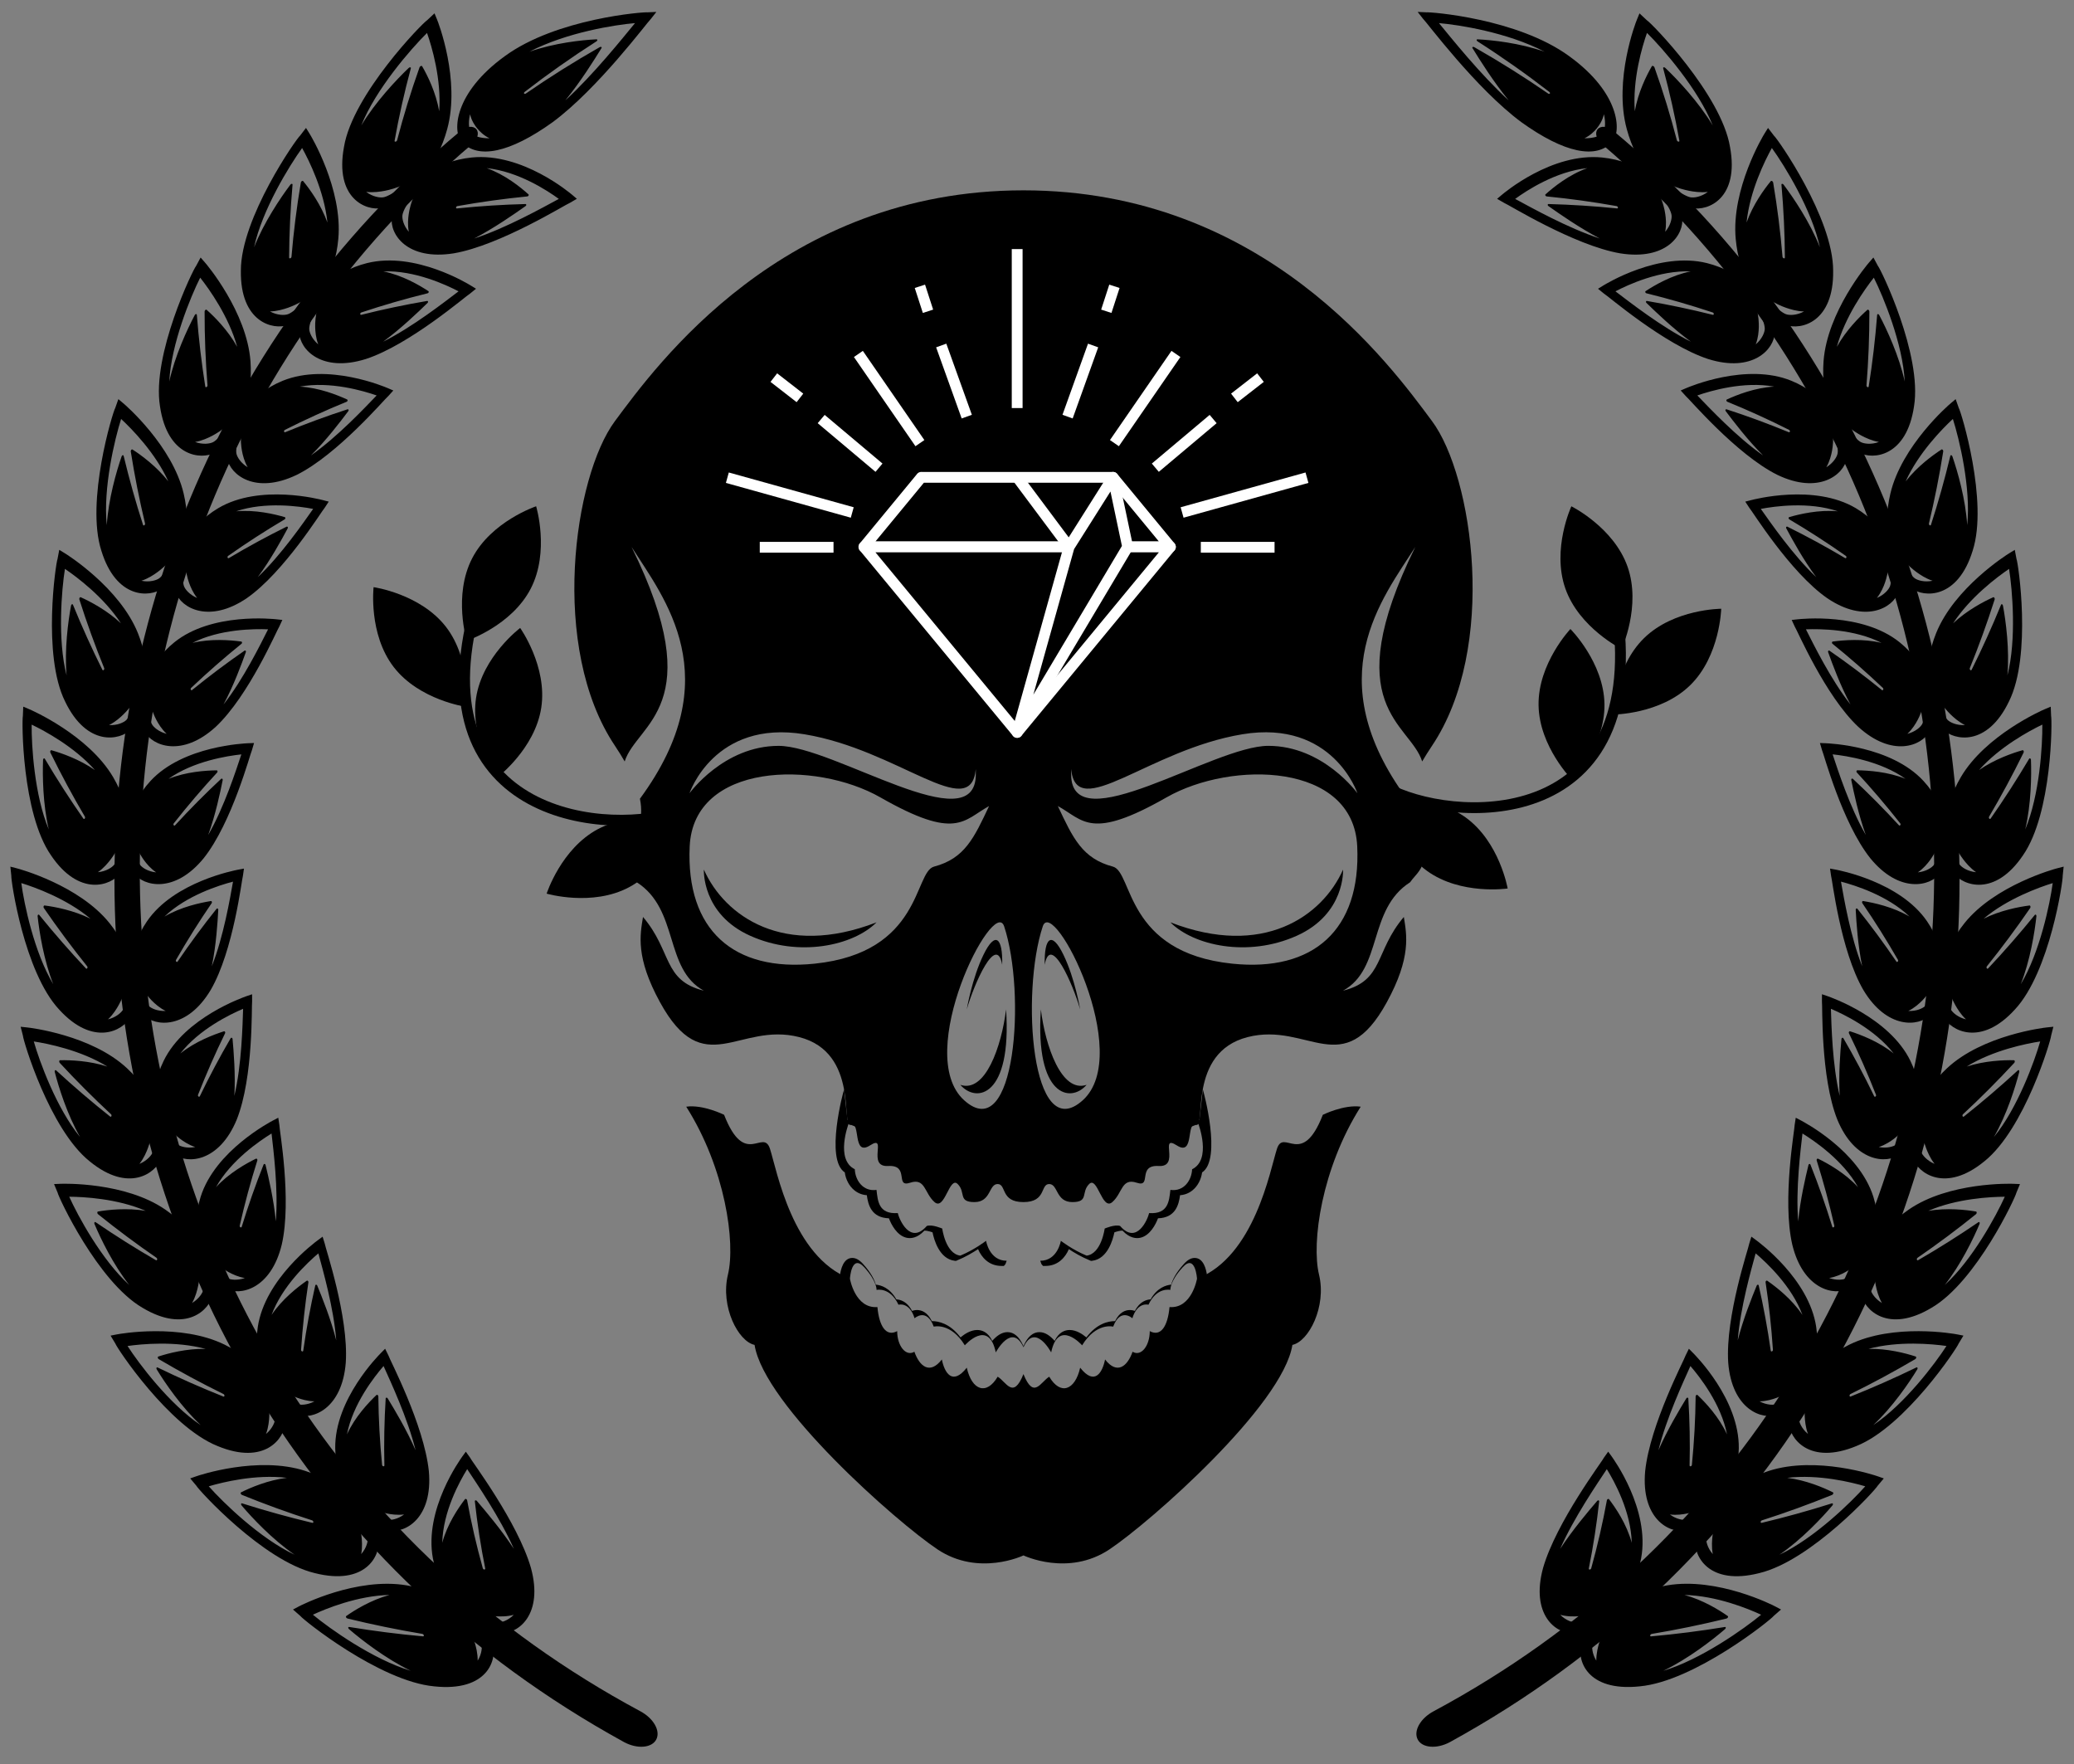 <?xml version="1.0" encoding="iso-8859-1"?>
<!-- Generator: Adobe Illustrator 19.0.0, SVG Export Plug-In . SVG Version: 6.00 Build 0)  -->
<svg version="1.1" xmlns="http://www.w3.org/2000/svg" xmlns:xlink="http://www.w3.org/1999/xlink" x="0px" y="0px"
	 viewBox="0 0 100 85.056" style="enable-background:new 0 0 100 85.056;" xml:space="preserve">
<rect x="0" y="0" width="100" height="85.056" fill="#808080" stroke="none"/>
<g id="Layer_2">
	<g id="XMLID_208_">
		<g id="XMLID_234_">
			<g id="XMLID_314_">
				<path id="XMLID_387_" d="M27.586,9.391c-0.09-0.075-2.403-2.042-4.836-1.799c-0.877,0.088-1.626,0.392-2.217,0.779
					c0.42-0.568,0.793-1.277,1.029-2.145c0.647-2.373-0.44-5.181-0.497-5.303c-0.039-0.093-0.077-0.187-0.115-0.28
					c-0.119,0.11-0.237,0.221-0.355,0.332c-0.195,0.104-3.59,3.573-4.009,6.106c-0.46,2.477,1.057,3.107,1.839,2.947
					c0.22-0.047,0.509-0.18,0.822-0.394c-0.206,0.318-0.323,0.612-0.354,0.832c-0.117,0.824,0.738,2.107,2.991,1.746
					c2.232-0.384,5.424-2.378,5.598-2.435c0.11-0.065,0.221-0.129,0.332-0.193C27.739,9.521,27.662,9.455,27.586,9.391z
					 M20.229,3.244C19.81,4.422,19.45,5.595,19.148,6.76c-0.02,0.077-0.136,0.098-0.122,0.023c0.207-1.153,0.466-2.316,0.782-3.488
					c0.015-0.055-0.05-0.069-0.101-0.02c-0.591,0.562-1.618,1.654-2.287,2.773c0.691-1.737,2.396-3.698,3.169-4.459
					c0.229,0.646,0.701,2.232,0.587,3.773c-0.157-0.907-0.568-1.732-0.822-2.168C20.331,3.153,20.249,3.188,20.229,3.244z
					 M18.504,9.508c-0.178,0.036-0.529-0.015-0.848-0.258c0.343,0.043,0.695-0.012,0.908-0.054c0.207-0.041,0.55-0.126,0.921-0.3
					C19.064,9.273,18.681,9.472,18.504,9.508z M19.405,10.366c0.026-0.176,0.208-0.569,0.59-0.986
					c-0.184,0.377-0.257,0.73-0.288,0.939c-0.031,0.203-0.06,0.534,0.005,0.854C19.454,10.877,19.379,10.54,19.405,10.366z
					 M22.864,11.498c0.967-0.505,1.941-1.184,2.481-1.566c0.048-0.035,0.039-0.097-0.013-0.096c-1.09,0.028-2.19,0.099-3.297,0.212
					c-0.074,0.008-0.055-0.1,0.019-0.113c1.128-0.201,2.252-0.356,3.37-0.466c0.053-0.005,0.09-0.069,0.057-0.099
					c-0.383-0.346-1.13-0.951-2.016-1.265c1.523,0.159,2.928,1.082,3.479,1.484C26.184,9.998,24.404,10.996,22.864,11.498z"/>
				<path id="XMLID_383_" d="M26.641,5.894c2.198-1.623,4.591-4.852,4.751-4.994c0.084-0.108,0.169-0.217,0.255-0.325
					c-0.138,0.006-0.276,0.012-0.415,0.019c-0.154-0.027-4.396,0.286-6.892,2.114c-2.466,1.783-2.518,3.638-2.088,4.12
					C23.027,7.699,24.587,7.368,26.641,5.894z M28.918,2.272c-1.235,0.702-2.422,1.449-3.562,2.236
					c-0.076,0.052-0.131-0.021-0.058-0.077c1.101-0.852,2.255-1.666,3.463-2.439c0.057-0.036,0.054-0.098-0.006-0.096
					c-0.691,0.033-1.998,0.169-3.228,0.596c1.821-0.943,4.152-1.298,5.091-1.378c-0.599,0.725-1.976,2.454-3.359,3.726
					c0.745-0.917,1.39-1.946,1.741-2.518C29.032,2.271,28.977,2.238,28.918,2.272z M22.726,6.428
					c-0.093-0.111-0.173-0.443-0.062-0.921c0.073,0.321,0.241,0.558,0.352,0.692c0.108,0.13,0.302,0.33,0.587,0.468
					C23.129,6.67,22.82,6.539,22.726,6.428z"/>
				<path id="XMLID_377_" d="M22.696,13.763c-0.101-0.061-2.677-1.656-4.997-1.08c-0.837,0.207-1.513,0.608-2.023,1.069
					c0.312-0.613,0.556-1.356,0.636-2.234c0.221-2.401-1.323-4.982-1.398-5.094c-0.054-0.086-0.107-0.171-0.16-0.257
					c-0.096,0.124-0.191,0.248-0.285,0.372c-0.166,0.127-2.862,3.977-2.855,6.509c-0.038,2.482,1.547,2.884,2.284,2.617
					c0.207-0.076,0.467-0.247,0.738-0.5c-0.148,0.34-0.214,0.643-0.207,0.861c0.021,0.821,1.071,1.951,3.21,1.282
					c2.118-0.691,4.87-3.076,5.026-3.155c0.096-0.078,0.191-0.156,0.287-0.233C22.866,13.868,22.781,13.816,22.696,13.763z
					 M14.506,8.799c-0.204,1.205-0.353,2.398-0.451,3.576c-0.006,0.078-0.115,0.115-0.115,0.039
					c0.007-1.153,0.061-2.323,0.165-3.508c0.005-0.056-0.061-0.06-0.102-0.006c-0.476,0.629-1.288,1.837-1.752,3.022
					c0.383-1.792,1.701-3.938,2.316-4.786c0.333,0.596,1.066,2.075,1.22,3.592c-0.308-0.861-0.848-1.607-1.17-1.997
					C14.589,8.696,14.516,8.741,14.506,8.799z M13.888,15.146c-0.167,0.06-0.52,0.06-0.87-0.132c0.342-0.007,0.677-0.11,0.877-0.181
					c0.195-0.07,0.516-0.201,0.848-0.423C14.396,14.836,14.055,15.086,13.888,15.146z M14.91,15.856
					c-0.004-0.175,0.108-0.584,0.411-1.045c-0.116,0.393-0.128,0.748-0.124,0.956c0.004,0.202,0.03,0.529,0.147,0.833
					C15.043,16.347,14.914,16.029,14.91,15.856z M18.473,16.473c0.857-0.628,1.688-1.426,2.146-1.873
					c0.041-0.04,0.021-0.1-0.029-0.091c-1.053,0.179-2.11,0.401-3.168,0.667c-0.07,0.018-0.071-0.09,0-0.113
					c1.064-0.354,2.13-0.662,3.195-0.924c0.05-0.012,0.076-0.08,0.038-0.104c-0.431-0.284-1.259-0.769-2.173-0.952
					c1.505-0.057,3.025,0.646,3.628,0.962C21.446,14.548,19.89,15.767,18.473,16.473z"/>
				<path id="XMLID_371_" d="M18.688,18.707c-0.109-0.045-2.887-1.238-5.063-0.348c-0.785,0.322-1.383,0.81-1.81,1.333
					c0.208-0.643,0.326-1.405,0.262-2.273c-0.175-2.377-2.113-4.677-2.205-4.776c-0.067-0.076-0.133-0.152-0.199-0.228
					c-0.073,0.134-0.145,0.269-0.217,0.404c-0.137,0.146-2.145,4.289-1.742,6.767c0.355,2.435,1.975,2.6,2.659,2.233
					c0.192-0.104,0.42-0.309,0.646-0.595c-0.092,0.354-0.109,0.66-0.067,0.873c0.15,0.8,1.361,1.756,3.357,0.794
					c1.975-0.981,4.277-3.699,4.413-3.798c0.08-0.09,0.161-0.179,0.242-0.268C18.871,18.785,18.779,18.745,18.688,18.707z
					 M9.865,15.018c-0.002,1.206,0.046,2.393,0.139,3.558c0.006,0.077-0.095,0.13-0.107,0.055c-0.178-1.128-0.315-2.279-0.406-3.451
					c-0.004-0.056-0.07-0.051-0.1,0.008c-0.363,0.682-0.962,1.978-1.229,3.203c0.09-1.807,1.03-4.091,1.49-5.005
					c0.424,0.535,1.385,1.875,1.783,3.334c-0.442-0.798-1.093-1.45-1.472-1.784C9.929,14.906,9.865,14.961,9.865,15.018z
					 M10.282,21.311c-0.155,0.083-0.501,0.133-0.876-0.004c0.335-0.055,0.648-0.204,0.833-0.302c0.18-0.096,0.475-0.27,0.766-0.535
					C10.732,20.936,10.435,21.229,10.282,21.311z M11.398,21.86c-0.032-0.171,0.014-0.588,0.238-1.081
					c-0.051,0.401-0.007,0.75,0.03,0.953c0.036,0.197,0.113,0.514,0.276,0.794C11.606,22.321,11.429,22.029,11.398,21.86z
					 M14.994,21.954c0.741-0.737,1.425-1.634,1.801-2.136c0.034-0.045,0.005-0.101-0.043-0.085
					c-1.001,0.324-2.001,0.692-2.997,1.102c-0.066,0.028-0.084-0.078-0.019-0.111c0.987-0.497,1.981-0.95,2.98-1.357
					c0.047-0.019,0.061-0.089,0.021-0.108c-0.468-0.216-1.358-0.572-2.282-0.621c1.463-0.269,3.065,0.203,3.706,0.426
					C17.597,19.649,16.273,21.061,14.994,21.954z"/>
				<path id="XMLID_365_" d="M15.561,24.108c-0.115-0.028-3.032-0.799-5.035,0.388c-0.723,0.429-1.237,0.993-1.577,1.568
					c0.106-0.662,0.105-1.425-0.093-2.267c-0.542-2.304-2.812-4.277-2.917-4.36c-0.077-0.065-0.154-0.13-0.232-0.195
					c-0.051,0.142-0.1,0.284-0.15,0.426c-0.109,0.162-1.439,4.508-0.669,6.884c0.719,2.339,2.342,2.266,2.962,1.807
					c0.173-0.13,0.368-0.364,0.547-0.678c-0.037,0.36-0.007,0.663,0.066,0.866c0.269,0.764,1.608,1.527,3.433,0.293
					c1.803-1.251,3.643-4.245,3.759-4.359c0.065-0.1,0.13-0.199,0.195-0.298C15.754,24.158,15.657,24.133,15.561,24.108z
					 M6.305,21.765c0.187,1.181,0.417,2.338,0.688,3.467c0.018,0.075-0.074,0.14-0.097,0.069c-0.349-1.08-0.661-2.189-0.934-3.324
					c-0.013-0.054-0.076-0.039-0.097,0.023c-0.251,0.72-0.641,2.077-0.716,3.318c-0.186-1.787,0.384-4.159,0.691-5.12
					c0.501,0.463,1.657,1.636,2.276,3.009c-0.56-0.718-1.302-1.263-1.727-1.536C6.351,21.645,6.295,21.708,6.305,21.765z
					 M7.683,27.875c-0.14,0.104-0.474,0.203-0.865,0.123c0.322-0.103,0.608-0.294,0.776-0.418c0.163-0.12,0.428-0.334,0.674-0.636
					C8.07,27.441,7.822,27.772,7.683,27.875z M8.868,28.251c-0.057-0.163-0.075-0.579,0.07-1.095
					c0.011,0.401,0.107,0.737,0.175,0.931c0.065,0.189,0.19,0.488,0.393,0.74C9.143,28.674,8.924,28.413,8.868,28.251z
					 M12.429,27.822c0.618-0.83,1.153-1.809,1.444-2.354c0.026-0.049-0.011-0.099-0.056-0.077c-0.934,0.462-1.863,0.966-2.781,1.513
					c-0.061,0.036-0.094-0.064-0.035-0.106c0.896-0.631,1.806-1.218,2.725-1.761c0.043-0.025,0.046-0.096,0.003-0.108
					c-0.494-0.144-1.425-0.365-2.343-0.28c1.399-0.475,3.048-0.243,3.713-0.116C14.637,25.187,13.555,26.761,12.429,27.822z"/>
				<path id="XMLID_359_" d="M13.316,29.854c-0.118-0.011-3.111-0.345-4.913,1.113c-0.65,0.527-1.074,1.157-1.325,1.772
					c0.007-0.666-0.107-1.416-0.428-2.216c-0.879-2.185-3.419-3.792-3.535-3.858c-0.086-0.052-0.172-0.105-0.258-0.158
					c-0.028,0.147-0.056,0.294-0.083,0.44c-0.08,0.173-0.744,4.639,0.363,6.867c1.054,2.198,2.647,1.889,3.193,1.345
					c0.152-0.154,0.31-0.413,0.441-0.748c0.017,0.36,0.09,0.654,0.192,0.844c0.377,0.713,1.814,1.268,3.437-0.214
					c1.6-1.496,2.97-4.707,3.066-4.835c0.049-0.107,0.098-0.214,0.148-0.32C13.513,29.875,13.415,29.865,13.316,29.854z
					 M3.826,28.898c0.361,1.134,0.761,2.237,1.196,3.308c0.029,0.071-0.052,0.149-0.086,0.082c-0.504-1.012-0.978-2.057-1.417-3.132
					c-0.021-0.051-0.081-0.028-0.093,0.036c-0.14,0.744-0.324,2.134-0.215,3.367c-0.447-1.731-0.238-4.147-0.08-5.134
					c0.564,0.382,1.882,1.366,2.699,2.625C5.17,29.427,4.355,29,3.895,28.793C3.854,28.775,3.808,28.844,3.826,28.898z
					 M6.093,34.708c-0.124,0.123-0.439,0.27-0.837,0.247c0.304-0.148,0.558-0.379,0.706-0.525c0.144-0.142,0.374-0.391,0.573-0.725
					C6.413,34.223,6.216,34.585,6.093,34.708z M7.32,34.904c-0.08-0.152-0.159-0.559-0.091-1.089c0.07,0.394,0.214,0.71,0.31,0.891
					c0.092,0.176,0.259,0.453,0.496,0.671C7.654,35.28,7.399,35.055,7.32,34.904z M10.777,33.961
					c0.489-0.907,0.871-1.947,1.078-2.525c0.018-0.052-0.026-0.096-0.067-0.067c-0.854,0.59-1.696,1.221-2.523,1.894
					c-0.055,0.045-0.103-0.049-0.05-0.099c0.792-0.752,1.604-1.462,2.43-2.129c0.039-0.031,0.031-0.101-0.013-0.107
					c-0.509-0.069-1.462-0.151-2.355,0.066c1.31-0.67,2.972-0.682,3.649-0.655C12.567,31.047,11.733,32.752,10.777,33.961z"/>
				<path id="XMLID_353_" d="M11.952,35.831c-0.118,0.008-3.126,0.116-4.696,1.818c-0.566,0.614-0.894,1.298-1.054,1.942
					c-0.089-0.658-0.311-1.382-0.744-2.122c-1.187-2.025-3.934-3.235-4.059-3.284c-0.093-0.039-0.186-0.078-0.278-0.117
					c-0.007,0.148-0.013,0.297-0.018,0.445c-0.053,0.182-0.06,4.68,1.355,6.719c1.359,2.016,2.891,1.477,3.352,0.859
					c0.129-0.174,0.247-0.453,0.329-0.803c0.068,0.353,0.183,0.633,0.311,0.805c0.476,0.65,1.977,0.986,3.369-0.717
					c1.369-1.714,2.256-5.079,2.331-5.219c0.033-0.112,0.066-0.225,0.099-0.337C12.151,35.824,12.051,35.828,11.952,35.831z
					 M2.429,36.281c0.522,1.064,1.077,2.094,1.662,3.087c0.039,0.065-0.03,0.154-0.073,0.094c-0.645-0.924-1.265-1.885-1.856-2.881
					c-0.028-0.047-0.084-0.015-0.086,0.05c-0.03,0.754-0.01,2.152,0.275,3.353c-0.692-1.643-0.836-4.055-0.825-5.051
					c0.614,0.293,2.061,1.07,3.051,2.191c-0.744-0.518-1.612-0.82-2.097-0.956C2.438,36.154,2.403,36.229,2.429,36.281z
					 M5.512,41.679c-0.105,0.139-0.396,0.331-0.793,0.368c0.279-0.191,0.498-0.457,0.623-0.623c0.122-0.162,0.314-0.442,0.463-0.8
					C5.758,41.154,5.616,41.541,5.512,41.679z M6.754,41.694c-0.102-0.139-0.238-0.529-0.247-1.062
					c0.126,0.378,0.315,0.67,0.435,0.835c0.116,0.16,0.321,0.409,0.588,0.589C7.138,42.016,6.854,41.83,6.754,41.694z
					 M10.038,40.253c0.352-0.967,0.58-2.049,0.7-2.649c0.01-0.054-0.039-0.091-0.076-0.057c-0.758,0.707-1.5,1.454-2.221,2.239
					c-0.048,0.052-0.109-0.034-0.064-0.09c0.675-0.858,1.375-1.677,2.095-2.456c0.034-0.037,0.016-0.104-0.028-0.103
					c-0.514,0.006-1.468,0.066-2.32,0.411c1.198-0.853,2.84-1.108,3.513-1.18C11.387,37.117,10.809,38.919,10.038,40.253z"/>
				<path id="XMLID_347_" d="M11.47,41.928c-0.116,0.025-3.076,0.574-4.384,2.488c-0.472,0.69-0.699,1.416-0.764,2.077
					c-0.183-0.639-0.506-1.322-1.042-1.99c-1.466-1.828-4.357-2.618-4.488-2.648c-0.097-0.025-0.195-0.05-0.292-0.075
					c0.015,0.148,0.03,0.296,0.046,0.443c-0.026,0.186,0.613,4.634,2.307,6.447c1.635,1.796,3.073,1.037,3.44,0.357
					c0.102-0.192,0.179-0.485,0.21-0.844c0.118,0.34,0.273,0.6,0.424,0.752c0.565,0.573,2.098,0.685,3.23-1.207
					c1.107-1.901,1.502-5.357,1.556-5.506c0.016-0.116,0.033-0.232,0.05-0.348C11.666,41.891,11.568,41.909,11.47,41.928z
					 M2.113,43.773c0.67,0.975,1.367,1.911,2.088,2.809c0.048,0.059-0.008,0.157-0.059,0.103c-0.771-0.82-1.522-1.679-2.25-2.577
					c-0.034-0.043-0.085-0.003-0.078,0.061c0.079,0.75,0.299,2.13,0.754,3.277c-0.92-1.526-1.409-3.889-1.541-4.874
					c0.649,0.2,2.192,0.754,3.334,1.717c-0.81-0.403-1.712-0.573-2.212-0.637C2.104,43.647,2.08,43.726,2.113,43.773z M5.939,48.661
					c-0.084,0.154-0.344,0.386-0.732,0.481c0.249-0.231,0.427-0.526,0.527-0.709c0.097-0.178,0.247-0.484,0.342-0.86
					C6.107,48.105,6.022,48.508,5.939,48.661z M7.17,48.492c-0.12-0.122-0.311-0.488-0.397-1.015
					c0.179,0.356,0.407,0.617,0.55,0.762c0.138,0.141,0.377,0.358,0.666,0.497C7.597,48.755,7.289,48.613,7.17,48.492z
					 M10.212,46.582c0.21-1.01,0.28-2.113,0.312-2.724c0.003-0.055-0.052-0.084-0.083-0.045c-0.649,0.81-1.275,1.658-1.876,2.541
					c-0.04,0.058-0.112-0.018-0.077-0.08c0.545-0.948,1.119-1.862,1.72-2.737c0.028-0.041,0.001-0.106-0.043-0.098
					c-0.507,0.082-1.443,0.281-2.236,0.748c1.064-1.02,2.651-1.513,3.306-1.684C11.096,43.281,10.783,45.148,10.212,46.582z"/>
				<path id="XMLID_341_" d="M11.87,48.029c-0.111,0.042-2.961,1.021-3.979,3.112c-0.367,0.755-0.486,1.507-0.454,2.173
					c-0.274-0.607-0.693-1.237-1.319-1.821c-1.714-1.597-4.689-1.953-4.822-1.963c-0.1-0.01-0.2-0.021-0.3-0.031
					c0.036,0.144,0.073,0.288,0.11,0.432c0,0.187,1.275,4.503,3.218,6.055c1.881,1.544,3.193,0.578,3.457-0.152
					c0.073-0.205,0.106-0.508,0.084-0.869c0.167,0.32,0.358,0.555,0.53,0.683c0.643,0.487,2.177,0.372,3.02-1.674
					c0.817-2.051,0.708-5.536,0.741-5.69c-0.001-0.118-0.001-0.235-0.001-0.352C12.058,47.964,11.964,47.996,11.87,48.029z
					 M2.878,51.237c0.804,0.868,1.629,1.694,2.473,2.478c0.056,0.052,0.015,0.157-0.043,0.111c-0.882-0.7-1.75-1.442-2.6-2.224
					c-0.04-0.037-0.085,0.01-0.069,0.072c0.186,0.732,0.605,2.068,1.221,3.139c-1.133-1.379-1.959-3.65-2.231-4.606
					c0.671,0.102,2.277,0.424,3.546,1.21c-0.86-0.28-1.777-0.316-2.28-0.305C2.851,51.114,2.84,51.195,2.878,51.237z M7.375,55.523
					c-0.06,0.165-0.283,0.435-0.653,0.586c0.212-0.266,0.345-0.584,0.417-0.781c0.07-0.191,0.173-0.516,0.213-0.904
					C7.459,54.946,7.434,55.36,7.375,55.523z M8.568,55.174c-0.137-0.103-0.38-0.439-0.542-0.95
					c0.229,0.327,0.493,0.552,0.656,0.676c0.157,0.12,0.425,0.3,0.732,0.396C9.029,55.373,8.704,55.277,8.568,55.174z M11.299,52.83
					c0.06-1.033-0.031-2.138-0.087-2.749c-0.005-0.055-0.063-0.075-0.089-0.032c-0.525,0.899-1.022,1.832-1.487,2.797
					c-0.031,0.064-0.114,0-0.087-0.068c0.401-1.021,0.837-2.011,1.305-2.969c0.022-0.045-0.014-0.104-0.056-0.091
					c-0.49,0.156-1.387,0.491-2.104,1.071c0.905-1.168,2.404-1.891,3.028-2.156C11.694,49.425,11.655,51.322,11.299,52.83z"/>
				<path id="XMLID_335_" d="M13.151,54.023c-0.104,0.058-2.781,1.45-3.478,3.678c-0.252,0.804-0.257,1.57-0.126,2.228
					c-0.362-0.563-0.871-1.129-1.578-1.617c-1.934-1.335-4.928-1.251-5.062-1.242c-0.1,0.004-0.201,0.009-0.301,0.013
					c0.057,0.138,0.114,0.276,0.172,0.413c0.026,0.185,1.926,4.287,4.088,5.548c2.098,1.261,3.252,0.107,3.402-0.658
					c0.041-0.215,0.028-0.522-0.049-0.878c0.213,0.294,0.439,0.5,0.629,0.603c0.712,0.391,2.213,0.051,2.737-2.11
					c0.496-2.163-0.126-5.61-0.115-5.768c-0.018-0.116-0.035-0.233-0.053-0.349C13.327,53.93,13.239,53.976,13.151,54.023z
					 M4.725,58.533c0.924,0.745,1.864,1.445,2.817,2.101c0.063,0.043,0.039,0.154-0.026,0.117c-0.979-0.567-1.948-1.177-2.905-1.83
					c-0.045-0.031-0.083,0.022-0.057,0.082c0.293,0.7,0.905,1.968,1.678,2.943c-1.331-1.206-2.484-3.342-2.894-4.253
					c0.68,0.003,2.316,0.086,3.688,0.681c-0.893-0.152-1.806-0.053-2.302,0.032C4.68,58.414,4.68,58.497,4.725,58.533z
					 M9.819,62.136c-0.034,0.173-0.215,0.474-0.558,0.679c0.17-0.296,0.253-0.633,0.295-0.839c0.041-0.201,0.093-0.539,0.074-0.932
					C9.815,61.549,9.853,61.965,9.819,62.136z M10.948,61.614c-0.151-0.083-0.443-0.382-0.681-0.866
					c0.276,0.292,0.572,0.478,0.752,0.577c0.174,0.096,0.467,0.236,0.786,0.287C11.435,61.743,11.098,61.696,10.948,61.614z
					 M13.299,58.88c-0.096-1.037-0.35-2.122-0.496-2.721c-0.013-0.053-0.074-0.066-0.093-0.019
					c-0.386,0.971-0.739,1.972-1.055,3.001c-0.021,0.068-0.113,0.016-0.097-0.055c0.244-1.075,0.528-2.124,0.85-3.144
					c0.015-0.048-0.03-0.102-0.069-0.083c-0.462,0.227-1.3,0.692-1.924,1.373c0.722-1.294,2.1-2.232,2.678-2.588
					C13.182,55.435,13.424,57.327,13.299,58.88z"/>
				<path id="XMLID_329_" d="M15.314,59.796c-0.094,0.073-2.536,1.851-2.884,4.172c-0.125,0.839-0.011,1.603,0.222,2.24
					c-0.448-0.51-1.041-0.998-1.817-1.382c-2.124-1.047-5.076-0.524-5.208-0.495c-0.099,0.019-0.198,0.038-0.296,0.058
					c0.077,0.129,0.155,0.257,0.233,0.386c0.052,0.18,2.566,3.989,4.918,4.933c2.286,0.953,3.249-0.366,3.275-1.153
					c0.006-0.221-0.056-0.525-0.189-0.869c0.259,0.262,0.516,0.436,0.721,0.511c0.77,0.286,2.207-0.272,2.383-2.505
					c0.147-2.231-1-5.575-1.012-5.733c-0.036-0.114-0.071-0.227-0.105-0.34C15.474,59.677,15.394,59.737,15.314,59.796z
					 M7.653,65.522c1.03,0.606,2.071,1.167,3.12,1.682c0.07,0.034,0.063,0.148-0.007,0.12c-1.06-0.422-2.117-0.889-3.166-1.4
					c-0.049-0.024-0.079,0.034-0.044,0.091c0.398,0.655,1.203,1.828,2.123,2.689c-1.512-1.009-2.985-2.969-3.529-3.815
					c0.674-0.096,2.308-0.254,3.761,0.139c-0.909-0.021-1.798,0.211-2.278,0.369C7.59,65.41,7.603,65.493,7.653,65.522z
					 M13.272,68.37c-0.007,0.178-0.138,0.504-0.446,0.759c0.121-0.32,0.15-0.669,0.159-0.88c0.008-0.206,0.007-0.552-0.074-0.94
					C13.175,67.785,13.278,68.194,13.272,68.37z M14.31,67.685c-0.164-0.061-0.501-0.317-0.814-0.765
					c0.32,0.251,0.644,0.393,0.838,0.465c0.189,0.071,0.501,0.168,0.827,0.171C14.815,67.743,14.473,67.745,14.31,67.685z
					 M16.212,64.614c-0.259-1.02-0.68-2.065-0.916-2.64c-0.021-0.051-0.084-0.055-0.095-0.005c-0.233,1.024-0.428,2.073-0.58,3.145
					c-0.01,0.071-0.11,0.033-0.105-0.041c0.073-1.108,0.193-2.195,0.354-3.258c0.008-0.05-0.045-0.097-0.081-0.072
					c-0.423,0.294-1.183,0.88-1.696,1.65c0.516-1.395,1.739-2.531,2.257-2.97C15.559,61.197,16.091,63.046,16.212,64.614z"/>
				<path id="XMLID_323_" d="M18.358,65.234c-0.081,0.087-2.226,2.216-2.195,4.586c0.012,0.856,0.252,1.603,0.59,2.205
					c-0.531-0.444-1.202-0.846-2.037-1.116c-2.284-0.738-5.132,0.215-5.259,0.263c-0.095,0.033-0.19,0.067-0.285,0.1
					c0.097,0.118,0.195,0.234,0.294,0.351c0.078,0.171,3.195,3.609,5.707,4.213c2.445,0.622,3.185-0.836,3.076-1.626
					c-0.031-0.222-0.144-0.517-0.335-0.841c0.303,0.225,0.588,0.361,0.806,0.406c0.819,0.175,2.159-0.591,1.958-2.85
					c-0.233-2.253-1.914-5.425-1.949-5.58c-0.054-0.108-0.106-0.216-0.159-0.324C18.499,65.093,18.429,65.163,18.358,65.234z
					 M11.663,72.066c1.123,0.456,2.252,0.865,3.383,1.227c0.075,0.024,0.087,0.139,0.013,0.121
					c-1.127-0.269-2.256-0.581-3.383-0.938c-0.053-0.017-0.073,0.045-0.029,0.097c0.502,0.595,1.495,1.651,2.557,2.378
					c-1.677-0.79-3.462-2.533-4.138-3.298c0.655-0.195,2.254-0.59,3.763-0.409c-0.908,0.111-1.755,0.473-2.206,0.7
					C11.582,71.964,11.609,72.044,11.663,72.066z M17.733,74.097c0.023,0.179-0.052,0.524-0.318,0.823
					c0.067-0.337,0.037-0.69,0.01-0.903c-0.026-0.207-0.086-0.553-0.232-0.929C17.537,73.526,17.71,73.92,17.733,74.097z
					 M18.655,73.261c-0.174-0.037-0.554-0.244-0.941-0.647c0.362,0.205,0.709,0.3,0.915,0.344c0.2,0.043,0.529,0.095,0.854,0.052
					C19.169,73.247,18.827,73.298,18.655,73.261z M20.038,69.916c-0.428-0.983-1.018-1.965-1.347-2.505
					c-0.03-0.048-0.092-0.042-0.095,0.008c-0.066,1.057-0.088,2.133-0.062,3.226c0.002,0.073-0.104,0.048-0.111-0.025
					c-0.111-1.118-0.17-2.221-0.181-3.306c-0.001-0.052-0.061-0.091-0.093-0.06c-0.373,0.355-1.034,1.051-1.42,1.895
					c0.287-1.468,1.32-2.781,1.765-3.294C18.827,66.597,19.655,68.366,20.038,69.916z"/>
				<path id="XMLID_317_" d="M22.284,70.225c-0.065,0.099-1.852,2.538-1.411,4.905c0.16,0.855,0.531,1.568,0.976,2.122
					c-0.611-0.368-1.354-0.674-2.238-0.824c-2.415-0.408-5.096,0.957-5.216,1.023c-0.09,0.047-0.179,0.095-0.268,0.142
					c0.117,0.103,0.235,0.206,0.353,0.309c0.102,0.159,3.813,3.149,6.456,3.395c2.574,0.273,3.059-1.294,2.807-2.07
					c-0.071-0.218-0.239-0.497-0.488-0.795c0.345,0.181,0.657,0.277,0.885,0.291c0.858,0.059,2.069-0.901,1.46-3.134
					c-0.642-2.224-2.868-5.155-2.926-5.305c-0.072-0.1-0.143-0.201-0.214-0.301C22.401,70.063,22.342,70.144,22.284,70.225z
					 M16.754,78.026c1.202,0.294,2.404,0.54,3.604,0.741c0.08,0.013,0.112,0.127,0.034,0.119c-1.179-0.106-2.365-0.257-3.555-0.452
					c-0.056-0.009-0.065,0.056-0.012,0.101c0.605,0.523,1.784,1.436,2.98,2.012c-1.827-0.55-3.914-2.037-4.719-2.704
					c0.622-0.289,2.152-0.916,3.695-0.953c-0.89,0.242-1.676,0.726-2.088,1.018C16.655,77.935,16.696,78.012,16.754,78.026z
					 M23.203,79.187c0.055,0.175,0.041,0.532-0.172,0.87c0.007-0.348-0.086-0.697-0.152-0.907c-0.064-0.204-0.186-0.541-0.399-0.897
					C22.903,78.642,23.148,79.012,23.203,79.187z M23.981,78.217c-0.181-0.012-0.602-0.164-1.062-0.513
					c0.4,0.153,0.766,0.198,0.982,0.214c0.209,0.015,0.55,0.019,0.87-0.07C24.496,78.128,24.161,78.229,23.981,78.217z
					 M24.777,74.668c-0.604-0.922-1.365-1.821-1.788-2.314c-0.038-0.044-0.099-0.029-0.094,0.022c0.116,1.067,0.282,2.147,0.5,3.238
					c0.014,0.072-0.096,0.064-0.116-0.009c-0.308-1.103-0.559-2.199-0.757-3.283c-0.009-0.051-0.076-0.082-0.103-0.047
					c-0.313,0.409-0.855,1.2-1.095,2.101c0.034-1.511,0.844-2.973,1.202-3.551C22.983,71.52,24.118,73.171,24.777,74.668z"/>
				<g id="XMLID_315_">
					<path id="XMLID_142_" d="M30.079,83.978C0.071,67.493-2.308,26.741,22.221,6.299c0.264-0.22,0.601-0.249,0.748-0.068
						c0.146,0.18,0.055,0.496-0.199,0.711c-23.91,20.345-20.965,59.956,8.113,75.56c0.619,0.333,0.97,0.929,0.765,1.346
						c-0.204,0.417-0.909,0.485-1.555,0.138C30.091,83.985,30.081,83.979,30.079,83.978z"/>
				</g>
			</g>
			<g id="XMLID_235_">
				<path id="XMLID_308_" d="M72.185,9.585c0.111,0.064,0.222,0.128,0.332,0.193c0.175,0.057,3.367,2.05,5.599,2.435
					c2.253,0.361,3.108-0.923,2.991-1.746c-0.03-0.219-0.147-0.513-0.354-0.832c0.314,0.214,0.603,0.347,0.823,0.394
					c0.782,0.159,2.298-0.47,1.838-2.947c-0.419-2.533-3.815-6.002-4.009-6.106c-0.118-0.111-0.236-0.222-0.355-0.332
					c-0.038,0.094-0.077,0.187-0.115,0.28c-0.057,0.123-1.145,2.93-0.497,5.303c0.236,0.867,0.61,1.577,1.029,2.145
					c-0.591-0.387-1.339-0.691-2.217-0.779c-2.433-0.243-4.745,1.723-4.836,1.799C72.338,9.455,72.261,9.521,72.185,9.585z
					 M79.646,3.192c-0.254,0.436-0.665,1.261-0.822,2.168c-0.114-1.541,0.358-3.127,0.587-3.773
					c0.774,0.762,2.478,2.722,3.169,4.459c-0.669-1.119-1.696-2.211-2.287-2.773c-0.051-0.049-0.116-0.035-0.101,0.02
					c0.315,1.172,0.575,2.336,0.781,3.488c0.014,0.076-0.102,0.055-0.122-0.023c-0.302-1.165-0.661-2.338-1.081-3.515
					C79.751,3.188,79.669,3.153,79.646,3.192z M80.515,8.897c0.37,0.174,0.714,0.258,0.921,0.3c0.213,0.042,0.565,0.097,0.908,0.054
					c-0.318,0.243-0.669,0.294-0.848,0.258C81.319,9.472,80.936,9.273,80.515,8.897z M80.288,11.173
					c0.065-0.321,0.036-0.652,0.005-0.854c-0.031-0.209-0.104-0.562-0.288-0.939c0.383,0.417,0.565,0.81,0.59,0.986
					C80.621,10.54,80.546,10.877,80.288,11.173z M73.055,9.589c0.55-0.403,1.956-1.325,3.479-1.484
					c-0.886,0.315-1.633,0.92-2.016,1.265c-0.033,0.03,0.004,0.094,0.057,0.099c1.118,0.11,2.243,0.265,3.37,0.466
					c0.074,0.013,0.093,0.121,0.019,0.113c-1.107-0.113-2.207-0.183-3.297-0.212c-0.052-0.001-0.061,0.061-0.013,0.096
					c0.541,0.382,1.515,1.061,2.481,1.566C75.596,10.996,73.816,9.998,73.055,9.589z"/>
				<path id="XMLID_304_" d="M77.748,6.828c0.43-0.483,0.378-2.338-2.088-4.12c-2.496-1.828-6.738-2.14-6.892-2.114
					c-0.138-0.007-0.276-0.013-0.414-0.019c0.086,0.108,0.171,0.217,0.255,0.325c0.159,0.142,2.553,3.371,4.751,4.994
					C75.413,7.368,76.973,7.699,77.748,6.828z M70.999,2.322c0.351,0.572,0.997,1.601,1.742,2.518
					c-1.384-1.272-2.761-3.001-3.36-3.726c0.939,0.08,3.271,0.435,5.091,1.378c-1.229-0.427-2.536-0.562-3.228-0.596
					c-0.06-0.003-0.063,0.059-0.006,0.096c1.208,0.773,2.362,1.587,3.463,2.439c0.073,0.056,0.017,0.129-0.058,0.077
					c-1.14-0.787-2.327-1.534-3.562-2.236C71.023,2.238,70.968,2.271,70.999,2.322z M76.396,6.667
					c0.285-0.138,0.479-0.338,0.587-0.468c0.111-0.134,0.279-0.371,0.352-0.692c0.111,0.477,0.032,0.81-0.062,0.921
					C77.181,6.539,76.871,6.67,76.396,6.667z"/>
				<path id="XMLID_298_" d="M77.049,13.921c0.096,0.077,0.192,0.155,0.287,0.233c0.156,0.079,2.908,2.463,5.026,3.155
					c2.14,0.669,3.189-0.461,3.21-1.282c0.007-0.218-0.059-0.522-0.207-0.861c0.271,0.253,0.53,0.424,0.738,0.5
					c0.738,0.267,2.322-0.135,2.284-2.617c0.007-2.532-2.69-6.382-2.855-6.509c-0.094-0.124-0.19-0.249-0.285-0.372
					c-0.053,0.086-0.106,0.171-0.16,0.257c-0.076,0.112-1.62,2.693-1.398,5.094c0.081,0.878,0.324,1.622,0.636,2.234
					c-0.51-0.461-1.187-0.861-2.023-1.069c-2.32-0.576-4.895,1.019-4.997,1.08C77.219,13.816,77.134,13.868,77.049,13.921z
					 M85.382,8.731c-0.322,0.389-0.862,1.135-1.17,1.997c0.154-1.517,0.887-2.995,1.22-3.592c0.615,0.848,1.933,2.994,2.316,4.786
					c-0.464-1.185-1.276-2.393-1.752-3.022c-0.041-0.054-0.106-0.05-0.101,0.006c0.104,1.185,0.158,2.355,0.165,3.508
					c0,0.076-0.109,0.039-0.115-0.039c-0.098-1.178-0.247-2.371-0.45-3.576C85.484,8.741,85.411,8.696,85.382,8.731z M85.257,14.411
					c0.332,0.222,0.653,0.353,0.848,0.423c0.2,0.071,0.535,0.174,0.877,0.181c-0.351,0.192-0.703,0.192-0.87,0.132
					C85.945,15.086,85.604,14.836,85.257,14.411z M84.656,16.6c0.117-0.304,0.143-0.631,0.147-0.833
					c0.004-0.208-0.008-0.563-0.124-0.956c0.303,0.46,0.415,0.87,0.411,1.045C85.086,16.029,84.957,16.347,84.656,16.6z
					 M77.89,14.045c0.603-0.316,2.123-1.019,3.628-0.962c-0.914,0.183-1.742,0.668-2.173,0.952
					c-0.037,0.024-0.012,0.092,0.039,0.104c1.065,0.262,2.131,0.57,3.195,0.924c0.07,0.023,0.07,0.131,0,0.113
					c-1.059-0.265-2.116-0.487-3.168-0.667c-0.05-0.009-0.07,0.051-0.029,0.091c0.459,0.447,1.289,1.245,2.146,1.873
					C80.11,15.767,78.555,14.548,77.89,14.045z"/>
				<path id="XMLID_292_" d="M81.037,18.824c0.081,0.089,0.162,0.178,0.242,0.268c0.136,0.098,2.438,2.816,4.413,3.798
					c1.996,0.962,3.207,0.006,3.357-0.794c0.041-0.213,0.024-0.519-0.067-0.873c0.226,0.286,0.454,0.491,0.646,0.595
					c0.684,0.367,2.303,0.202,2.659-2.233c0.403-2.478-1.605-6.621-1.742-6.767c-0.072-0.135-0.144-0.269-0.217-0.404
					c-0.066,0.076-0.132,0.152-0.199,0.228c-0.092,0.099-2.03,2.399-2.205,4.776c-0.064,0.869,0.054,1.63,0.262,2.273
					c-0.427-0.523-1.025-1.011-1.81-1.333c-2.176-0.891-4.954,0.303-5.063,0.348C81.221,18.745,81.129,18.785,81.037,18.824z
					 M90.037,14.937c-0.378,0.334-1.029,0.986-1.472,1.784c0.398-1.46,1.359-2.799,1.783-3.334c0.46,0.914,1.4,3.198,1.49,5.005
					c-0.266-1.225-0.866-2.521-1.229-3.203c-0.031-0.059-0.096-0.064-0.1-0.008c-0.092,1.172-0.228,2.323-0.407,3.451
					c-0.012,0.075-0.113,0.023-0.107-0.055c0.093-1.165,0.141-2.352,0.139-3.558C90.135,14.961,90.071,14.906,90.037,14.937z
					 M88.995,20.47c0.291,0.265,0.586,0.439,0.766,0.535c0.186,0.099,0.498,0.247,0.833,0.302c-0.375,0.138-0.721,0.087-0.876,0.004
					C89.565,21.229,89.268,20.936,88.995,20.47z M88.058,22.525c0.163-0.28,0.24-0.597,0.276-0.794
					c0.037-0.202,0.081-0.552,0.03-0.953c0.224,0.493,0.27,0.911,0.238,1.081C88.571,22.029,88.394,22.321,88.058,22.525z
					 M81.838,19.064c0.641-0.223,2.243-0.695,3.706-0.426c-0.924,0.049-1.814,0.405-2.282,0.621
					c-0.04,0.019-0.027,0.088,0.021,0.108c0.999,0.407,1.994,0.86,2.98,1.357c0.065,0.033,0.048,0.138-0.018,0.111
					c-0.996-0.411-1.996-0.778-2.996-1.102c-0.048-0.016-0.077,0.04-0.043,0.085c0.376,0.501,1.06,1.399,1.801,2.136
					C83.727,21.061,82.403,19.649,81.838,19.064z"/>
				<path id="XMLID_286_" d="M84.15,24.183c0.066,0.099,0.131,0.198,0.195,0.298c0.116,0.114,1.957,3.108,3.76,4.359
					c1.825,1.234,3.164,0.472,3.433-0.293c0.073-0.203,0.103-0.506,0.066-0.866c0.179,0.313,0.374,0.548,0.547,0.678
					c0.62,0.46,2.242,0.532,2.962-1.807c0.77-2.376-0.56-6.723-0.669-6.884c-0.049-0.142-0.099-0.284-0.15-0.426
					c-0.077,0.065-0.154,0.13-0.231,0.195c-0.106,0.083-2.376,2.056-2.917,4.36c-0.198,0.842-0.199,1.605-0.093,2.267
					c-0.34-0.575-0.854-1.139-1.577-1.568c-2.004-1.187-4.92-0.416-5.035-0.388C84.343,24.133,84.246,24.158,84.15,24.183z
					 M93.611,21.67c-0.424,0.273-1.167,0.818-1.727,1.536c0.619-1.373,1.775-2.546,2.276-3.009c0.308,0.961,0.878,3.334,0.691,5.12
					c-0.076-1.241-0.465-2.597-0.716-3.318c-0.021-0.062-0.084-0.076-0.097-0.023c-0.273,1.135-0.585,2.244-0.934,3.324
					c-0.023,0.071-0.115,0.006-0.097-0.069c0.271-1.129,0.501-2.285,0.688-3.467C93.705,21.708,93.65,21.645,93.611,21.67z
					 M91.732,26.944c0.246,0.302,0.511,0.516,0.674,0.636c0.168,0.123,0.454,0.315,0.776,0.418c-0.391,0.08-0.725-0.019-0.865-0.123
					C92.177,27.772,91.93,27.441,91.732,26.944z M90.495,28.826c0.203-0.252,0.327-0.551,0.392-0.74
					c0.067-0.194,0.164-0.53,0.175-0.931c0.146,0.517,0.128,0.933,0.07,1.095C91.076,28.413,90.857,28.674,90.495,28.826z
					 M84.899,24.533c0.666-0.127,2.314-0.359,3.713,0.116c-0.918-0.085-1.849,0.136-2.343,0.28c-0.043,0.012-0.04,0.083,0.003,0.108
					c0.919,0.543,1.829,1.13,2.725,1.761c0.059,0.041,0.026,0.142-0.035,0.106c-0.919-0.547-1.847-1.051-2.781-1.513
					c-0.045-0.022-0.082,0.028-0.056,0.077c0.291,0.545,0.826,1.524,1.444,2.354C86.446,26.761,85.363,25.187,84.899,24.533z"/>
				<path id="XMLID_280_" d="M86.388,29.887c0.05,0.106,0.099,0.213,0.148,0.32c0.096,0.128,1.465,3.339,3.066,4.835
					c1.623,1.483,3.059,0.928,3.437,0.214c0.102-0.19,0.175-0.483,0.192-0.844c0.131,0.335,0.289,0.594,0.441,0.748
					c0.546,0.544,2.139,0.852,3.193-1.345c1.108-2.228,0.444-6.694,0.363-6.867c-0.027-0.146-0.055-0.293-0.083-0.44
					c-0.086,0.053-0.172,0.105-0.258,0.158c-0.117,0.067-2.656,1.673-3.535,3.858c-0.321,0.8-0.436,1.55-0.429,2.216
					c-0.251-0.615-0.675-1.245-1.325-1.772c-1.802-1.458-4.795-1.124-4.913-1.113C86.585,29.865,86.487,29.875,86.388,29.887z
					 M96.105,28.793c-0.46,0.207-1.275,0.634-1.935,1.258c0.817-1.259,2.134-2.243,2.699-2.625c0.158,0.988,0.367,3.403-0.08,5.134
					c0.108-1.233-0.075-2.623-0.215-3.367c-0.012-0.064-0.072-0.088-0.093-0.036c-0.439,1.075-0.913,2.12-1.417,3.132
					c-0.033,0.067-0.114-0.011-0.086-0.082c0.435-1.072,0.834-2.175,1.196-3.308C96.192,28.844,96.146,28.775,96.105,28.793z
					 M93.465,33.705c0.199,0.333,0.429,0.582,0.573,0.725c0.148,0.146,0.403,0.377,0.706,0.525
					c-0.398,0.022-0.714-0.125-0.837-0.247C93.784,34.585,93.587,34.223,93.465,33.705z M91.966,35.377
					c0.238-0.218,0.404-0.495,0.497-0.671c0.095-0.181,0.24-0.497,0.309-0.891c0.068,0.53-0.011,0.937-0.091,1.089
					C92.601,35.055,92.346,35.28,91.966,35.377z M87.074,30.339c0.676-0.027,2.338-0.015,3.649,0.655
					c-0.893-0.218-1.846-0.135-2.356-0.066c-0.044,0.006-0.052,0.076-0.013,0.107c0.826,0.667,1.638,1.377,2.43,2.129
					c0.053,0.05,0.005,0.144-0.05,0.099c-0.827-0.672-1.669-1.304-2.523-1.894c-0.041-0.028-0.085,0.015-0.067,0.067
					c0.206,0.578,0.589,1.618,1.078,2.525C88.267,32.752,87.433,31.047,87.074,30.339z"/>
				<path id="XMLID_274_" d="M87.75,35.82c0.033,0.112,0.067,0.225,0.099,0.337c0.075,0.14,0.963,3.504,2.331,5.219
					c1.392,1.703,2.893,1.367,3.369,0.717c0.128-0.172,0.243-0.452,0.311-0.805c0.082,0.35,0.2,0.629,0.329,0.803
					c0.461,0.618,1.994,1.157,3.352-0.859c1.415-2.039,1.409-6.538,1.355-6.719c-0.005-0.148-0.011-0.297-0.018-0.445
					c-0.093,0.039-0.186,0.078-0.278,0.117c-0.125,0.048-2.872,1.258-4.059,3.284c-0.434,0.741-0.656,1.464-0.744,2.122
					c-0.16-0.644-0.488-1.328-1.054-1.942c-1.57-1.702-4.578-1.81-4.696-1.818C87.949,35.828,87.849,35.824,87.75,35.82z
					 M97.519,36.167c-0.485,0.136-1.353,0.438-2.097,0.956c0.991-1.121,2.437-1.898,3.051-2.191
					c0.012,0.996-0.133,3.408-0.824,5.051c0.285-1.201,0.305-2.598,0.275-3.353c-0.003-0.065-0.059-0.097-0.087-0.05
					c-0.591,0.996-1.211,1.957-1.856,2.881c-0.043,0.061-0.112-0.028-0.073-0.094c0.585-0.993,1.14-2.023,1.662-3.087
					C97.597,36.229,97.562,36.154,97.519,36.167z M94.195,40.625c0.149,0.358,0.341,0.638,0.462,0.8
					c0.126,0.166,0.344,0.431,0.623,0.623c-0.397-0.037-0.688-0.229-0.793-0.368C94.384,41.541,94.242,41.154,94.195,40.625z
					 M92.471,42.055c0.267-0.18,0.471-0.429,0.588-0.589c0.12-0.165,0.309-0.456,0.435-0.835c-0.009,0.534-0.146,0.924-0.247,1.062
					C93.146,41.83,92.862,42.016,92.471,42.055z M88.362,36.366c0.673,0.072,2.315,0.326,3.513,1.18
					c-0.852-0.345-1.806-0.404-2.32-0.411c-0.044-0.001-0.062,0.067-0.028,0.103c0.72,0.779,1.42,1.598,2.095,2.456
					c0.045,0.056-0.016,0.142-0.064,0.09c-0.721-0.785-1.462-1.531-2.221-2.239c-0.037-0.033-0.086,0.003-0.076,0.057
					c0.12,0.6,0.348,1.682,0.7,2.649C89.19,38.919,88.613,37.117,88.362,36.366z"/>
				<path id="XMLID_268_" d="M88.237,41.873c0.017,0.116,0.034,0.231,0.05,0.348c0.054,0.149,0.449,3.605,1.557,5.506
					c1.132,1.892,2.665,1.78,3.23,1.207c0.151-0.152,0.306-0.412,0.424-0.752c0.03,0.359,0.107,0.653,0.21,0.844
					c0.367,0.68,1.806,1.439,3.44-0.357c1.694-1.812,2.333-6.261,2.307-6.447c0.016-0.147,0.032-0.295,0.046-0.443
					c-0.097,0.025-0.195,0.05-0.292,0.075c-0.13,0.029-3.022,0.82-4.488,2.648c-0.536,0.669-0.859,1.352-1.042,1.99
					c-0.066-0.661-0.292-1.386-0.764-2.077c-1.309-1.914-4.269-2.463-4.385-2.488C88.432,41.909,88.335,41.891,88.237,41.873z
					 M97.852,43.653c-0.499,0.063-1.402,0.234-2.212,0.637c1.141-0.963,2.684-1.517,3.334-1.717
					c-0.132,0.986-0.621,3.349-1.541,4.874c0.454-1.147,0.675-2.527,0.754-3.277c0.007-0.064-0.044-0.104-0.078-0.061
					c-0.728,0.897-1.479,1.757-2.25,2.577c-0.051,0.054-0.106-0.044-0.059-0.103c0.721-0.897,1.418-1.834,2.088-2.809
					C97.92,43.726,97.897,43.647,97.852,43.653z M93.923,47.573c0.096,0.377,0.245,0.682,0.342,0.86
					c0.1,0.183,0.278,0.478,0.527,0.709c-0.388-0.095-0.648-0.328-0.732-0.481C93.978,48.508,93.893,48.105,93.923,47.573z
					 M92.011,48.736c0.289-0.139,0.528-0.356,0.667-0.497c0.142-0.145,0.371-0.406,0.55-0.762c-0.086,0.527-0.277,0.893-0.397,1.015
					C92.711,48.613,92.403,48.755,92.011,48.736z M88.764,42.502c0.655,0.17,2.243,0.664,3.306,1.684
					c-0.793-0.467-1.729-0.666-2.236-0.748c-0.044-0.007-0.071,0.057-0.043,0.098c0.601,0.876,1.175,1.789,1.72,2.737
					c0.036,0.063-0.037,0.139-0.077,0.08c-0.6-0.883-1.227-1.731-1.876-2.541c-0.031-0.039-0.086-0.01-0.083,0.045
					c0.032,0.611,0.102,1.714,0.312,2.724C89.217,45.148,88.904,43.281,88.764,42.502z"/>
				<path id="XMLID_262_" d="M87.848,47.931c0,0.117,0,0.234-0.001,0.352c0.033,0.154-0.076,3.639,0.741,5.69
					c0.843,2.046,2.376,2.161,3.019,1.674c0.172-0.128,0.363-0.364,0.53-0.683c-0.022,0.361,0.011,0.664,0.084,0.869
					c0.263,0.73,1.576,1.696,3.457,0.152c1.943-1.552,3.217-5.867,3.218-6.055c0.037-0.144,0.074-0.288,0.11-0.432
					c-0.1,0.01-0.2,0.021-0.3,0.031c-0.134,0.01-3.108,0.366-4.822,1.963c-0.627,0.584-1.046,1.214-1.319,1.821
					c0.032-0.666-0.087-1.418-0.454-2.173c-1.018-2.09-3.868-3.07-3.979-3.112C88.036,47.996,87.942,47.964,87.848,47.931z
					 M97.104,51.112c-0.503-0.011-1.42,0.025-2.28,0.305c1.269-0.786,2.875-1.108,3.546-1.21c-0.272,0.956-1.098,3.228-2.231,4.606
					c0.617-1.071,1.035-2.407,1.222-3.139c0.016-0.063-0.028-0.11-0.069-0.072c-0.85,0.782-1.718,1.524-2.6,2.224
					c-0.058,0.046-0.099-0.059-0.043-0.111c0.844-0.784,1.67-1.61,2.473-2.478C97.16,51.195,97.149,51.114,97.104,51.112z
					 M92.648,54.423c0.04,0.388,0.143,0.713,0.213,0.904c0.072,0.197,0.205,0.516,0.418,0.781c-0.37-0.151-0.593-0.421-0.653-0.586
					C92.566,55.36,92.54,54.946,92.648,54.423z M90.586,55.296c0.307-0.096,0.575-0.276,0.732-0.396
					c0.162-0.124,0.427-0.349,0.656-0.676c-0.162,0.511-0.405,0.847-0.542,0.95C91.296,55.277,90.971,55.373,90.586,55.296z
					 M88.279,48.633c0.624,0.265,2.123,0.988,3.028,2.156c-0.717-0.58-1.614-0.915-2.104-1.071
					c-0.042-0.013-0.078,0.046-0.056,0.091c0.468,0.957,0.904,1.947,1.305,2.969c0.027,0.068-0.056,0.132-0.087,0.068
					c-0.466-0.965-0.962-1.898-1.487-2.797c-0.025-0.043-0.083-0.022-0.089,0.032c-0.056,0.61-0.147,1.716-0.087,2.749
					C88.345,51.322,88.306,49.425,88.279,48.633z"/>
				<path id="XMLID_256_" d="M86.584,53.884c-0.017,0.116-0.035,0.233-0.053,0.349c0.01,0.158-0.611,3.605-0.115,5.768
					c0.524,2.161,2.025,2.501,2.737,2.11c0.19-0.103,0.415-0.309,0.629-0.603c-0.077,0.356-0.09,0.663-0.049,0.878
					c0.15,0.765,1.303,1.919,3.402,0.658c2.162-1.261,4.062-5.363,4.088-5.548c0.058-0.137,0.115-0.275,0.172-0.413
					c-0.1-0.004-0.201-0.009-0.301-0.013c-0.134-0.009-3.129-0.093-5.062,1.242c-0.707,0.488-1.216,1.054-1.578,1.617
					c0.131-0.657,0.126-1.423-0.126-2.228c-0.698-2.228-3.375-3.619-3.479-3.678C86.761,53.976,86.673,53.93,86.584,53.884z
					 M95.276,58.406c-0.496-0.085-1.41-0.185-2.302-0.032c1.372-0.595,3.009-0.678,3.689-0.681c-0.41,0.91-1.564,3.046-2.894,4.253
					c0.772-0.975,1.385-2.243,1.678-2.943c0.026-0.06-0.012-0.113-0.057-0.082c-0.957,0.653-1.926,1.264-2.905,1.83
					c-0.065,0.037-0.089-0.073-0.026-0.117c0.953-0.656,1.894-1.356,2.817-2.101C95.32,58.497,95.32,58.414,95.276,58.406z
					 M90.37,61.044c-0.019,0.393,0.033,0.731,0.074,0.932c0.042,0.207,0.125,0.544,0.295,0.839
					c-0.343-0.205-0.524-0.506-0.558-0.679C90.147,61.965,90.185,61.549,90.37,61.044z M88.195,61.611
					c0.319-0.051,0.612-0.19,0.786-0.287c0.179-0.099,0.476-0.285,0.752-0.577c-0.237,0.484-0.529,0.783-0.681,0.866
					C88.902,61.696,88.565,61.743,88.195,61.611z M86.908,54.644c0.578,0.356,1.956,1.294,2.678,2.588
					c-0.624-0.682-1.462-1.146-1.924-1.373c-0.04-0.019-0.085,0.034-0.069,0.083c0.322,1.02,0.606,2.068,0.85,3.144
					c0.016,0.071-0.076,0.123-0.097,0.055c-0.316-1.028-0.669-2.029-1.055-3.001c-0.019-0.046-0.079-0.034-0.093,0.019
					c-0.146,0.599-0.4,1.684-0.496,2.721C86.576,57.327,86.818,55.435,86.908,54.644z"/>
				<path id="XMLID_250_" d="M84.445,59.618c-0.034,0.114-0.07,0.227-0.105,0.34c-0.012,0.158-1.158,3.502-1.012,5.733
					c0.176,2.233,1.613,2.791,2.383,2.505c0.205-0.075,0.462-0.248,0.721-0.511c-0.133,0.344-0.195,0.648-0.189,0.869
					c0.025,0.786,0.988,2.105,3.275,1.153c2.352-0.944,4.865-4.753,4.918-4.933c0.078-0.128,0.156-0.257,0.233-0.386
					c-0.099-0.019-0.198-0.038-0.296-0.058c-0.131-0.029-3.084-0.552-5.208,0.495c-0.777,0.384-1.37,0.872-1.817,1.382
					c0.233-0.637,0.348-1.401,0.222-2.24c-0.348-2.322-2.79-4.099-2.884-4.172C84.606,59.737,84.525,59.677,84.445,59.618z
					 M92.367,65.396c-0.479-0.158-1.369-0.39-2.277-0.369c1.452-0.392,3.087-0.235,3.761-0.139c-0.545,0.847-2.018,2.806-3.53,3.815
					c0.921-0.861,1.725-2.034,2.123-2.689c0.035-0.056,0.006-0.115-0.044-0.091c-1.05,0.511-2.106,0.977-3.166,1.4
					c-0.07,0.028-0.077-0.086-0.007-0.12c1.049-0.515,2.09-1.075,3.12-1.682C92.397,65.493,92.41,65.41,92.367,65.396z
					 M87.089,67.309c-0.081,0.388-0.082,0.734-0.074,0.94c0.009,0.212,0.038,0.561,0.159,0.88c-0.308-0.254-0.44-0.581-0.446-0.759
					C86.722,68.194,86.826,67.785,87.089,67.309z M84.838,67.557c0.325-0.004,0.638-0.1,0.827-0.171
					c0.194-0.073,0.518-0.215,0.838-0.465c-0.312,0.448-0.65,0.704-0.813,0.765C85.527,67.745,85.185,67.743,84.838,67.557z
					 M84.65,60.423c0.519,0.439,1.741,1.575,2.257,2.97c-0.514-0.77-1.273-1.356-1.696-1.65c-0.037-0.025-0.089,0.021-0.082,0.072
					c0.162,1.063,0.281,2.15,0.354,3.258c0.005,0.073-0.095,0.112-0.105,0.041c-0.152-1.072-0.347-2.121-0.58-3.145
					c-0.011-0.049-0.073-0.046-0.095,0.005c-0.237,0.575-0.657,1.62-0.916,2.64C83.909,63.046,84.44,61.197,84.65,60.423z"/>
				<path id="XMLID_244_" d="M81.431,65.022c-0.052,0.108-0.105,0.216-0.159,0.324c-0.035,0.155-1.716,3.327-1.949,5.58
					c-0.202,2.259,1.138,3.024,1.957,2.85c0.218-0.046,0.504-0.181,0.806-0.406c-0.191,0.325-0.304,0.62-0.335,0.841
					c-0.108,0.79,0.632,2.248,3.077,1.626c2.512-0.604,5.629-4.042,5.707-4.213c0.098-0.117,0.196-0.234,0.294-0.351
					c-0.095-0.033-0.19-0.067-0.285-0.1c-0.127-0.048-2.975-1.001-5.259-0.263c-0.836,0.27-1.507,0.672-2.037,1.116
					c0.338-0.603,0.577-1.35,0.59-2.205c0.032-2.37-2.114-4.499-2.195-4.586C81.571,65.163,81.501,65.093,81.431,65.022z
					 M88.378,71.944c-0.451-0.227-1.299-0.588-2.206-0.7c1.509-0.18,3.108,0.215,3.763,0.409c-0.676,0.765-2.461,2.508-4.138,3.298
					c1.062-0.727,2.055-1.783,2.557-2.378c0.044-0.051,0.024-0.114-0.029-0.097c-1.127,0.357-2.256,0.67-3.383,0.938
					c-0.074,0.017-0.062-0.098,0.013-0.121c1.131-0.362,2.26-0.771,3.383-1.227C88.391,72.044,88.418,71.964,88.378,71.944z
					 M82.806,73.088c-0.146,0.376-0.205,0.722-0.232,0.929c-0.027,0.213-0.057,0.566,0.01,0.903
					c-0.265-0.299-0.341-0.645-0.317-0.823C82.29,73.92,82.463,73.526,82.806,73.088z M80.517,73.011
					c0.325,0.043,0.654-0.009,0.855-0.052c0.206-0.044,0.553-0.14,0.915-0.344c-0.387,0.403-0.767,0.61-0.941,0.647
					C81.173,73.298,80.831,73.247,80.517,73.011z M81.505,65.855c0.445,0.513,1.478,1.826,1.765,3.294
					c-0.386-0.844-1.046-1.54-1.42-1.895c-0.032-0.031-0.092,0.008-0.093,0.06c-0.011,1.085-0.07,2.188-0.181,3.306
					c-0.007,0.074-0.113,0.098-0.111,0.025c0.026-1.093,0.005-2.169-0.061-3.226c-0.003-0.05-0.066-0.056-0.095-0.008
					c-0.329,0.54-0.919,1.522-1.347,2.505C80.345,68.366,81.173,66.597,81.505,65.855z"/>
				<path id="XMLID_238_" d="M77.541,69.982c-0.071,0.1-0.142,0.201-0.214,0.301c-0.058,0.15-2.284,3.081-2.926,5.305
					c-0.608,2.233,0.603,3.193,1.46,3.134c0.227-0.014,0.54-0.11,0.885-0.291c-0.25,0.297-0.417,0.577-0.488,0.795
					c-0.252,0.776,0.233,2.343,2.807,2.07c2.643-0.246,6.354-3.236,6.456-3.395c0.118-0.103,0.236-0.205,0.353-0.309
					c-0.09-0.047-0.179-0.095-0.268-0.142c-0.119-0.066-2.801-1.431-5.216-1.023c-0.883,0.15-1.627,0.456-2.238,0.824
					c0.446-0.555,0.816-1.268,0.976-2.122c0.441-2.367-1.346-4.806-1.411-4.905C77.658,70.144,77.599,70.063,77.541,69.982z
					 M83.308,77.909c-0.413-0.292-1.198-0.776-2.088-1.018c1.543,0.037,3.073,0.663,3.695,0.953
					c-0.805,0.667-2.892,2.154-4.719,2.704c1.196-0.575,2.375-1.489,2.98-2.012c0.052-0.045,0.044-0.11-0.012-0.101
					c-1.19,0.195-2.376,0.345-3.555,0.452c-0.078,0.008-0.045-0.106,0.034-0.119c1.199-0.2,2.402-0.447,3.604-0.741
					C83.304,78.012,83.345,77.935,83.308,77.909z M77.519,78.253c-0.213,0.356-0.335,0.694-0.399,0.897
					c-0.065,0.21-0.158,0.559-0.152,0.907c-0.213-0.338-0.227-0.695-0.172-0.87C76.852,79.012,77.097,78.642,77.519,78.253z
					 M75.229,77.847c0.32,0.09,0.661,0.085,0.87,0.07c0.215-0.015,0.582-0.061,0.982-0.214c-0.461,0.348-0.881,0.501-1.062,0.513
					C75.839,78.229,75.504,78.128,75.229,77.847z M77.474,70.826c0.358,0.578,1.167,2.04,1.202,3.551
					c-0.24-0.9-0.783-1.692-1.095-2.101c-0.027-0.035-0.093-0.005-0.103,0.047c-0.198,1.084-0.449,2.18-0.756,3.283
					c-0.021,0.073-0.131,0.082-0.116,0.009c0.219-1.091,0.384-2.171,0.5-3.238c0.005-0.051-0.056-0.066-0.094-0.022
					c-0.422,0.492-1.184,1.391-1.788,2.314C75.882,73.171,77.017,71.52,77.474,70.826z"/>
				<g id="XMLID_236_">
					<path id="XMLID_78_" d="M69.921,83.978c30.008-16.485,32.386-57.237,7.857-77.679c-0.264-0.22-0.601-0.249-0.748-0.068
						c-0.146,0.18-0.055,0.496,0.199,0.711c23.91,20.345,20.965,59.956-8.113,75.56c-0.62,0.333-0.97,0.929-0.765,1.346
						c0.204,0.417,0.909,0.485,1.555,0.138C69.909,83.985,69.919,83.979,69.921,83.978z"/>
				</g>
			</g>
		</g>
		<g id="XMLID_209_" style="display:none;">
			<path id="XMLID_76_" style="display:inline;" d="M45.828,45.187c0.769,0,0.948-0.308,0.948-0.538
				c0-0.231-0.461-0.461-1.102-0.461c-0.641,0-2.333-1.564-3.743-1.564c0,0,0.705,0.345,1.23,0.852
				C43.921,44.208,44.708,45.187,45.828,45.187z"/>
			<path id="XMLID_75_" style="display:inline;" d="M36.344,56.466c-1.589,0-1.743-0.923-2.486-0.923
				c-0.513,0,0.077,1.846,0.846,1.846c2.128,0,2.845-0.359,3.819-0.359C38.523,57.029,37.395,56.466,36.344,56.466z"/>
			<path id="XMLID_74_" style="display:inline;" d="M34.037,61.336c-2.153,0-3.947-1.923-4.152-2.307
				c-0.205-0.384-0.692-0.718-0.692-0.206c0,0.513,0.623,0.788,0.718,1.563c0.128,1.051,1.025,1.82,2.051,1.82
				c1.692,0,3.05-0.359,4.024-0.359C35.985,61.848,35.755,61.336,34.037,61.336z"/>
			<path id="XMLID_219_" style="display:inline;" d="M76.614,36.882c0-13.226-17.427-25.453-26.735-25.453
				c-9.308,0-26.735,12.227-26.735,25.453c0,7.998,4.691,13.765,4.691,15.688c0,0.81-2.717,3.128-2.717,4.152
				c0,1.026,3.332,9.126,5.742,9.126c1.948,0,5.947-1.538,5.947-0.564c0,1.628-0.397,2.32-0.397,4.203
				c0,1.884,0.923,1.961,1.423,1.961c0.5,0,0.461-0.308,0.807-0.308c0.346,0,0.5,1.961,1.615,1.961c0.615,0,0.538-0.308,0.846-0.308
				c0.121,0,0.192,0.235,0.192,0.538c0,0.793,1.907,1.961,2.768,1.961c1.115,0,0.884-0.5,1.307-0.5s0.961,1.192,2.422,1.192
				c1.254,0,1.546-0.622,2.089-0.798c0.543,0.177,0.835,0.798,2.089,0.798c1.461,0,1.999-1.192,2.422-1.192s0.192,0.5,1.307,0.5
				c0.861,0,2.768-1.167,2.768-1.961c0-0.304,0.071-0.538,0.192-0.538c0.308,0,0.231,0.308,0.846,0.308
				c1.115,0,1.269-1.961,1.615-1.961c0.346,0,0.308,0.308,0.807,0.308c0.5,0,1.423-0.077,1.423-1.961
				c0-1.884-0.397-2.576-0.397-4.203c0-0.974,3.999,0.564,5.947,0.564c2.409,0,5.742-8.1,5.742-9.126
				c0-1.025-2.717-3.343-2.717-4.152C71.923,50.647,76.614,44.879,76.614,36.882z M37.78,70.564c-0.718,0-0.333-1.615,0.154-1.615
				C38.574,68.948,38.497,70.564,37.78,70.564z M40.083,71.871c-0.59,0-0.742-1.436-0.253-1.436
				C40.42,70.435,40.673,71.871,40.083,71.871z M44.06,73.767c-0.538,0-1.487-0.641-1.487-1.127c0-0.256,0.179-0.487,0.974-0.487
				C44.777,72.152,44.598,73.767,44.06,73.767z M48.135,74.511c-0.897,0-1.564-0.794-1.564-1.102c0-0.449,0.384-0.846,1.384-0.846
				c0.747,0,1.282,0.282,1.282,0.82C49.238,73.921,49.032,74.511,48.135,74.511z M51.98,74.357c-0.513,0-0.872-0.333-0.872-0.82
				c0-0.846,0.872-1.512,2.153-1.512c0.41,0,0.743,0.128,0.743,0.82C54.005,74.126,52.493,74.357,51.98,74.357z M56.44,74.049
				c-0.487,0-0.795-0.117-0.795-0.615c0-0.82,0.641-2.025,1-2.025s1,0.82,1,1.32C57.645,73.229,56.927,74.049,56.44,74.049z
				 M59.516,71.871c-0.513,0-0.333-1.641,0.231-1.641C60.311,70.23,60.029,71.871,59.516,71.871z M61.772,70.102
				c-0.743,0-0.231-1.615,0.359-1.615C62.72,68.487,62.515,70.102,61.772,70.102z M72.807,56.875c0,1.307-2.691,6.344-4.153,6.344
				c-3.153,0-4.575-0.423-7.19-0.423c-2.614,0-3.46,4.076-3.46,4.076s1.692-1.423,2.73-1.423c1.038,0,1.077,2.115,0.538,2.115
				c-0.538,0-0.5-0.846-1.115-0.846s-0.654,2.538-1.23,2.538c-0.577,0-0.961-1.769-0.961-1.769c0,1.192-0.807,3.191-1.999,3.191
				c-1.692,0-1.846-2.269-1.846-2.269c0,0.577-0.108,1.033-0.277,1.402c-0.148,0.281-0.622,0.956-1.761,0.956
				c-1.128,0-1.232-0.948-1.232-2.512c0-1.026-0.973-1.231-0.973-1.872c0-0.641-0.359-1.384-0.359-1.384
				c0,0.949-0.384,1.23-0.384,1.923c0,0.692,0.743,1.076,0.743,2.128c0,0.79-0.154,2.204-1.474,2.204
				c-0.692,0-2.768-0.269-2.768-2.845c0,0-0.154,2.269-1.846,2.269c-1.192,0-1.999-1.999-1.999-3.191c0,0-0.385,1.769-0.961,1.769
				c-0.577,0-0.615-2.538-1.23-2.538c-0.615,0-0.577,0.846-1.115,0.846c-0.538,0-0.5-2.115,0.538-2.115
				c1.038,0,2.73,1.423,2.73,1.423s-0.846-4.076-3.46-4.076s-4.037,0.423-7.19,0.423c-1.461,0-4.152-5.037-4.152-6.344
				c0-0.961,0.807-1.384,2.076-1.384c1.038,0,2.576,1.961,2.576,1.961s-3.537-5.844-3.537-11.112c0-3.46,3.345-4.037,3.345-4.575
				c0-0.923-1-5.806-0.269-10.42c0,0-1.153,2.538-1.153,7.19c0,1.077-0.923,2.384-1.384,2.384c-0.461,0-1.346-1.884-1.346-2.961
				c0-1.077,0.269-3.307,0.269-3.307s0.308,1.499,0.731,1.769c0,0-0.654-4.96,2.269-10.266c0,0-4.268,5.537-4.268,11.419
				c0,3.076,0.923,5.575,0.231,5.575c-0.692,0-1.384-1.807-1.384-6.113c0-14.341,18.11-21.801,20.417-21.801
				c2.884,0,4.037,4.421,4.037,5.883c0,1.795-0.808,2.307-0.808,3.563c0,1.256,0.205,1.384,0.205,3.05s0.461,0.974,0.461,2.512
				c0,1.538-0.128,1.846-0.128,3.973s0.333,2.614,0.333,5.127c0,1.82-0.231,2.179-0.231,5.255c0,1.564-0.436,1.82-0.436,3.23
				c0,0.256-0.308,0.385-0.795,0.385c-0.487,0-1.41,0.615-1.538,0.615c-0.128,0-0.077-0.769-0.077-1.128
				c0-0.359,0.948-1.359,0.974-1.641c0,0-1.051,0.59-1.692,0.59c0,0,0.589-0.487,0.615-0.821c0,0-1.102,0.41-2.973,0.41
				c-2.23,0-6.895-2.461-9.33-2.461c0,0,1.589,0.539,2.807,1.41c1.218,0.871,4.012,2.409,5.319,2.409c0,0-0.667,0.179-1.897,0.179
				c-1.23,0-3.973-2.179-6.229-2.179c-1.589,0-2.332,1.333-2.332,2.435c0,0.718,0.179,1.82,0.179,1.82s-0.384-0.205-0.718-1.077
				c0,0,0.436,3.794,2.281,6.024v-0.744c0,0,2.307,1.923,4.845,1.923s2.973-0.513,2.973-0.513s-1.256,2.845-3.025,3.563
				c0,0,3.076,0.128,5.588-4.999c0,0-0.41,1.486,0,2.435c0,0,0.359-1.641,1.435-2.692c1.077-1.051,0.827-3.708,3.153-4.742
				c0.786-0.35,0.755-0.773,1.205-0.89c0.449,0.118,0.418,0.54,1.205,0.89c2.326,1.034,2.076,3.691,3.153,4.742
				c1.077,1.051,1.435,2.692,1.435,2.692c0.41-0.949,0-2.435,0-2.435c2.512,5.126,5.588,4.999,5.588,4.999
				c-1.769-0.718-3.025-3.563-3.025-3.563s0.436,0.513,2.973,0.513c2.538,0,4.845-1.923,4.845-1.923v0.744
				c1.846-2.23,2.281-6.024,2.281-6.024c-0.333,0.871-0.718,1.077-0.718,1.077s0.179-1.102,0.179-1.82
				c0-1.102-0.743-2.435-2.332-2.435c-2.255,0-4.998,2.179-6.229,2.179c-1.23,0-1.897-0.179-1.897-0.179
				c1.307,0,4.101-1.538,5.319-2.409c1.218-0.872,2.807-1.41,2.807-1.41c-2.435,0-7.1,2.461-9.33,2.461
				c-1.871,0-2.974-0.41-2.974-0.41c0.026,0.333,0.615,0.821,0.615,0.821c-0.641,0-1.692-0.59-1.692-0.59
				c0.026,0.282,0.974,1.282,0.974,1.641c0,0.358,0.051,1.128-0.077,1.128c-0.128,0-1.051-0.615-1.538-0.615
				c-0.487,0-0.795-0.128-0.795-0.385c0-0.093-0.01-0.179-0.025-0.26c0,0,0-0.001,0-0.002c0-0.647-0.308-1.353-0.308-2.378
				s-0.282-1.205-0.282-3.255c0-2.05,0.205-2.076,0.205-3.537c0-1.461-0.346-1.769-0.346-5.665c0-2.64,0.987-5.332,0.987-6.305
				c0-0.666-0.333-0.564-0.333-1.487c0-0.923,0.333-0.974,0.333-1.563c0-0.59-0.525-0.282-0.525-2.256
				c0-1.461,1.153-5.883,4.037-5.883c2.307,0,20.417,7.459,20.417,21.801c0,4.306-0.692,6.113-1.384,6.113
				c-0.692,0,0.231-2.499,0.231-5.575c0-5.883-4.268-11.419-4.268-11.419c2.922,5.306,2.268,10.266,2.268,10.266
				c0.423-0.269,0.731-1.769,0.731-1.769s0.269,2.23,0.269,3.307c0,1.077-0.884,2.961-1.346,2.961c-0.461,0-1.384-1.307-1.384-2.384
				c0-4.652-1.153-7.19-1.153-7.19c0.731,4.614-0.269,9.497-0.269,10.42c0,0.538,3.345,1.115,3.345,4.575
				c0,5.268-3.537,11.112-3.537,11.112s1.538-1.961,2.576-1.961C72,55.491,72.807,55.914,72.807,56.875z"/>
			<path id="XMLID_63_" style="display:inline;" d="M65.899,55.543c-0.744,0-0.897,0.923-2.486,0.923
				c-1.051,0-2.179,0.564-2.179,0.564c0.974,0,1.692,0.359,3.819,0.359C65.822,57.388,66.412,55.543,65.899,55.543z"/>
			<path id="XMLID_62_" style="display:inline;" d="M69.872,59.029c-0.205,0.384-1.999,2.307-4.153,2.307
				c-1.717,0-1.948,0.512-1.948,0.512c0.974,0,2.333,0.359,4.024,0.359c1.025,0,1.923-0.769,2.051-1.82
				c0.094-0.775,0.718-1.051,0.718-1.563C70.564,58.311,70.077,58.645,69.872,59.029z"/>
			<path id="XMLID_61_" style="display:inline;" d="M40.445,61.182c-0.408,0.609-1.307,0.538-1.307,0.794
				c0,0,1.025,0.308,1.499,0.82c0,0,0.782-2.717,1.576-3.563C42.214,59.234,41.65,59.387,40.445,61.182z"/>
			<path id="XMLID_60_" style="display:inline;" d="M43.406,57.798c0,0-0.833,1.384-0.833,3.434c0,1.205,0.743,1.179,0.743,2.128
				c0,0.948,0.436,1.64,0.436,1.64c0-1.461,0.487-1.846,0.487-2.563c0-0.718-1.102-1.23-1.102-2.409
				C43.137,58.849,43.406,58.286,43.406,57.798z"/>
			<path id="XMLID_212_" style="display:inline;" d="M50.289,50.108c-0.359,0-0.564,0.769-0.564,3.281
				c0-2.512-0.205-3.281-0.564-3.281c-1,0-3.307,8.171-3.307,10.276c0,0.631,0.461,1.31,1.41,1.31c0.59,0,1.461-2.524,2.461-2.524
				c1,0,1.871,2.524,2.461,2.524c0.948,0,1.41-0.679,1.41-1.31C53.595,58.279,51.288,50.108,50.289,50.108z M50.058,57.593
				c-0.205,0.205-0.667-0.231-0.667-0.692c0-0.461,0.051-1.701,0.333-1.701C50.109,55.2,50.263,57.388,50.058,57.593z"/>
			<path id="XMLID_57_" style="display:inline;" d="M56.671,58.875c0,0-1.384,2.666-1.384,3.64c0,0.59,1.128,2.051,1.128,2.051
				C56.188,62.284,57.081,62.207,56.671,58.875z"/>
			<path id="XMLID_56_" style="display:inline;" d="M50.314,61.695c-0.18,0-0.41,0.23-0.41,0.23s-0.051-0.23-0.179-0.23
				c-0.128,0-0.948,1.127-0.948,1.307c0,0,0.743-0.128,1.102,0.103c0.359,0.231,0.641,0.769,0.641,0.769s0.256-0.257,0.256-0.718
				C50.776,62.694,50.545,61.695,50.314,61.695z"/>
		</g>
	</g>
</g>
<g id="Layer_1">
	<g id="XMLID_33_">
		<path id="XMLID_300_" style="display:none;fill-rule:evenodd;clip-rule:evenodd;" d="M30.338,56.209h-7.89
			c-0.342,0-0.622,0.28-0.622,0.622l-0.002,13.239c0.001,0.296,0.24,0.725,0.536,0.725l8.038,0.096c0.296,0,0.536-0.193,0.536-0.489
			l0.002-13.593C30.937,56.479,30.668,56.209,30.338,56.209z M26.672,65.481c0.091,0.755,0.294,1.384,0.735,1.384
			c-0.848,0-1.027,0-1.027,0s-0.177,0-1.026,0c0.441,0,0.644-0.628,0.735-1.383c-0.665,0.837-2.244,0.795-2.243-0.882
			c0-1.934,1.942-2.279,2.427-3.951c0.03-0.104,0.188-0.104,0.219,0c0.487,1.646,2.426,1.909,2.425,3.841
			C28.917,66.165,27.338,66.319,26.672,65.481z"/>
		<path id="XMLID_296_" style="display:none;fill-rule:evenodd;clip-rule:evenodd;" d="M75.451,56.209h-8.668l-0.002,13.86
			c0.001,0.296,0.24,0.725,0.536,0.725l8.038,0.096c0.296,0,0.536-0.193,0.536-0.489l0.002-13.75
			C75.893,56.407,75.695,56.209,75.451,56.209z M71.629,65.481c0.09,0.755,0.293,1.384,0.735,1.384c-0.848,0-1.027,0-1.027,0
			s-0.178,0-1.026,0c0.441,0,0.644-0.628,0.734-1.383C70.38,66.318,68.8,66.276,68.8,64.6c0-2.21,2.536-2.346,2.536-4.757
			c0,2.411,2.537,2.436,2.536,4.647C73.872,66.165,72.293,66.319,71.629,65.481z"/>
		<g id="XMLID_30_" style="display:none;">
			<path id="XMLID_28_" style="display:inline;fill-rule:evenodd;clip-rule:evenodd;" d="M31.413,69.966
				c0,0.311-0.253,0.564-0.564,0.564l-8.46-0.001c-0.312,0-0.564-0.253-0.564-0.564l0.002-12.831c0-0.312,0.253-0.564,0.564-0.564
				l8.46,0.001c0.311,0,0.564,0.253,0.564,0.565L31.413,69.966z"/>
			<path id="XMLID_27_" style="display:inline;fill-rule:evenodd;clip-rule:evenodd;fill:#FFFFFF;" d="M26.62,59.037
				c0,2.538-2.669,2.914-2.67,5.24c-0.001,1.764,1.662,2.275,2.361,1.395c-0.094,0.795-0.308,1.924-0.773,2.39
				c0.893,0,1.08,0,1.08,0s0.188,0,1.081,0c-0.465-0.465-0.678-1.595-0.773-2.39c0.7,0.881,2.362,0.37,2.362-1.394
				C29.289,61.951,26.62,61.575,26.62,59.037z"/>
		</g>
		<g id="XMLID_266_">
			<path id="XMLID_295_" d="M41.021,54.224l8.326,3.256v-0.17l-8.484-3.317l-0.166-1.474c-0.028,0.076-0.93,3.37,0.035,4.001
				c0.047,0.341,0.211,0.654,0.452,0.854c0.177,0.147,0.384,0.229,0.611,0.245c0.063,0.468,0.221,1.086,1.065,1.114
				c0.117,0.311,0.387,0.82,0.832,0.933c0.208,0.052,0.527,0.034,0.878-0.338c0.09-0.006,0.249,0.03,0.393,0.081
				c0.074,0.366,0.331,1.275,1.059,1.37l0.065,0.008l0.061-0.025c0.409-0.167,0.772-0.385,1.01-0.543
				c0.164,0.385,0.512,0.81,1.132,0.81h0.114l0.075-0.088l0.059-0.161c-0.84,0-0.994-0.963-0.994-0.963s-0.559,0.435-1.243,0.715
				c-0.715-0.093-0.87-1.305-0.87-1.305s-0.497-0.217-0.746-0.124c-0.807,0.932-1.336-0.341-1.398-0.622
				c-0.932,0.062-0.963-0.59-1.026-1.118c-0.652,0.093-1.025-0.466-1.046-0.995c-0.954-0.466-0.302-2.187-0.302-2.187L41.021,54.224
				z"/>
			<path id="XMLID_294_" style="fill-rule:evenodd;clip-rule:evenodd;" d="M33.938,41.922c0.994,2.237,3.852,4.277,8.326,2.542
				c-1.118,1.123-3.736,1.704-6.088,0.65C33.823,44.062,33.938,41.922,33.938,41.922z"/>
			<g id="XMLID_290_">
				<path id="XMLID_293_" style="fill-rule:evenodd;clip-rule:evenodd;" d="M48.509,48.664c-0.218,1.77-0.995,4.042-2.206,3.634
					C47.08,53.2,48.788,52.861,48.509,48.664z"/>
				<path id="XMLID_291_" style="fill-rule:evenodd;clip-rule:evenodd;" d="M46.614,48.664c0.342-1.212,1.429-3.689,1.708-2.155
					c0.032-1.324-0.341-1.635-0.9-0.485C46.861,47.172,46.614,48.664,46.614,48.664z"/>
			</g>
			<path id="XMLID_289_" d="M57.673,54.224l-8.326,3.256v-0.17l8.484-3.317l0.165-1.474c0.029,0.076,0.93,3.37-0.035,4.001
				c-0.047,0.341-0.211,0.654-0.452,0.854c-0.176,0.147-0.384,0.229-0.611,0.245c-0.063,0.468-0.221,1.086-1.064,1.114
				c-0.117,0.311-0.388,0.82-0.832,0.933c-0.207,0.052-0.527,0.034-0.878-0.338c-0.09-0.006-0.249,0.03-0.393,0.081
				c-0.074,0.366-0.331,1.275-1.059,1.37l-0.065,0.008l-0.061-0.025c-0.409-0.167-0.772-0.385-1.01-0.543
				c-0.164,0.385-0.512,0.81-1.132,0.81H50.29l-0.075-0.088l-0.059-0.161c0.84,0,0.994-0.963,0.994-0.963s0.559,0.435,1.243,0.715
				c0.715-0.093,0.87-1.305,0.87-1.305s0.497-0.217,0.746-0.124c0.807,0.932,1.336-0.341,1.397-0.622
				c0.932,0.062,0.963-0.59,1.026-1.118c0.652,0.093,1.025-0.466,1.047-0.995c0.954-0.466,0.302-2.187,0.302-2.187L57.673,54.224z"
				/>
			<g id="XMLID_285_">
				<path id="XMLID_288_" d="M43.321,62.899c0,0,0.528-0.156,0.776,0.652c0,0,0.577-0.528,0.925,0.404c0,0,0.815-0.218,1.498,0.901
					c0,0,1.15-1.306,1.492,0.341c0,0,0.777-1.46,1.336-0.248v-0.054l-0.024-0.05c-0.191-0.415-0.442-0.625-0.748-0.625
					c-0.294,0-0.549,0.208-0.733,0.422c-0.203-0.422-0.492-0.525-0.726-0.525c-0.313,0-0.61,0.193-0.804,0.357
					c-0.51-0.676-1.064-0.784-1.368-0.784c-0.005,0-0.01,0-0.014,0c-0.216-0.438-0.502-0.535-0.714-0.535
					c-0.089,0-0.171,0.017-0.242,0.042c-0.233-0.46-0.573-0.546-0.756-0.556c-0.318-0.562-0.747-0.688-0.991-0.71
					c-0.062-0.222-0.22-0.564-0.617-1c-0.176-0.194-0.345-0.288-0.516-0.288c-0.43,0-0.559,0.553-0.596,0.844
					c-0.192,0.112-0.513,0.365-0.611,0.829c-0.154,0.735,0.325,1.66,1.426,2.749c2.618,2.585,7.567,2.827,7.776,2.836l0.259,0.011
					v-0.259c0,0-5.033-0.218-7.612-2.766c-2.579-2.548-0.757-3.241-0.757-3.241s0.073-1.233,0.694-0.549
					c0.622,0.683,0.59,1.087,0.59,1.087S42.916,62.029,43.321,62.899z"/>
				<path id="XMLID_287_" d="M55.374,62.899c0,0-0.528-0.156-0.776,0.652c0,0-0.578-0.528-0.925,0.404c0,0-0.815-0.218-1.498,0.901
					c0,0-1.15-1.306-1.492,0.341c0,0-0.777-1.46-1.336-0.248v-0.054l0.023-0.05c0.191-0.415,0.442-0.625,0.748-0.625
					c0.294,0,0.548,0.208,0.732,0.422c0.203-0.422,0.493-0.525,0.726-0.525c0.313,0,0.61,0.193,0.805,0.357
					c0.51-0.676,1.064-0.784,1.368-0.784c0.005,0,0.01,0,0.014,0c0.216-0.438,0.502-0.535,0.714-0.535
					c0.089,0,0.171,0.017,0.243,0.042c0.232-0.46,0.573-0.546,0.756-0.556c0.318-0.562,0.747-0.688,0.992-0.71
					c0.061-0.222,0.22-0.564,0.617-1c0.176-0.194,0.345-0.288,0.516-0.288c0.43,0,0.559,0.553,0.596,0.844
					c0.191,0.112,0.513,0.365,0.611,0.829c0.154,0.735-0.325,1.66-1.426,2.749c-2.617,2.585-7.567,2.827-7.776,2.836l-0.259,0.011
					v-0.259c0,0,5.033-0.218,7.611-2.766c2.579-2.548,0.757-3.241,0.757-3.241s-0.073-1.233-0.694-0.549
					c-0.622,0.683-0.591,1.087-0.591,1.087S55.778,62.029,55.374,62.899z"/>
			</g>
			<path id="XMLID_284_" style="fill-rule:evenodd;clip-rule:evenodd;" d="M65.608,53.352c-0.81-0.114-1.826,0.391-1.826,0.391
				c-1.014,2.6-1.883,0.612-2.215,1.648c-0.332,1.036-1.077,5.178-3.852,6.255c0,0-0.249,1.449-1.326,1.366
				c-0.082,0.912-0.414,1.45-0.952,1.16c0,0.704-0.414,1.243-0.829,0.994c-0.249,0.705-0.746,1.119-1.326,0.373
				c-0.124,0.621-0.497,1.288-1.201,0.396c-0.248,1.096-0.953,1.345-1.491,0.434c-0.414,0.249-0.746,1.118-1.243-0.125
				c-0.497,1.242-0.828,0.373-1.243,0.125c-0.538,0.911-1.243,0.663-1.49-0.434c-0.704,0.892-1.077,0.226-1.202-0.396
				c-0.579,0.746-1.076,0.332-1.324-0.373c-0.415,0.249-0.83-0.29-0.83-0.994c-0.538,0.29-0.87-0.248-0.952-1.16
				c-1.078,0.083-1.326-1.366-1.326-1.366c-2.776-1.077-3.521-5.219-3.852-6.255c-0.332-1.036-1.201,0.952-2.215-1.648
				c0,0-1.016-0.506-1.826-0.391c1.886,2.974,2.384,6.555,2.011,8.096c-0.373,1.542,0.497,3.222,1.284,3.388
				c0.456,2.9,6.835,8.533,8.823,9.859c1.988,1.326,4.143,0.289,4.143,0.289s2.154,1.037,4.143-0.289
				c1.987-1.325,8.367-6.959,8.823-9.859c0.787-0.166,1.656-1.846,1.284-3.388C63.224,59.907,63.722,56.325,65.608,53.352z"/>
			<path id="XMLID_272_" d="M69.044,35.956c3.17-4.722,1.989-12.986,0-15.658c-1.988-2.672-8.077-11.122-19.696-11.122
				c-11.619,0-17.709,8.45-19.696,11.122c-1.989,2.671-3.17,10.936,0,15.658c0.18,0.27,0.334,0.52,0.471,0.758l-0.003-0.006
				c0.58-1.844,4.133-2.637,0.33-10.342c1.582,2.485,4.698,6.3,0.406,12.139l-0.003-0.008c0.438,2.172-1.641,2.345-0.395,3.734
				c0.094,0.104,0.174,0.205,0.242,0.301c2.057,1.314,1.31,4.173,3.236,5.228c-1.987-0.496-1.518-1.888-2.933-3.554
				c-0.139,0.857-0.369,1.942,0.821,4.113c2.112,3.852,3.79,0.932,6.71,1.678c2.92,0.746,1.989,4.412,2.486,4.225
				c0.498-0.186,0.062,1.553,0.932,0.995c0.87-0.56-0.186,1.056,0.87,0.994c1.056-0.062,0.31,1.056,1.056,0.808
				c0.746-0.25,0.684,0.497,1.181,0.932c0.497,0.436,0.714-1.273,1.118-0.87c0.404,0.404,0,0.87,0.808,0.87
				c0.807,0,0.683-0.87,1.117-0.87c0.435,0,0.124,0.87,1.243,0.87c1.118,0,0.807-0.87,1.243-0.87c0.434,0,0.31,0.87,1.118,0.87
				c0.808,0,0.404-0.466,0.808-0.87c0.404-0.403,0.621,1.305,1.118,0.87c0.497-0.435,0.435-1.181,1.181-0.932
				c0.746,0.248,0-0.87,1.056-0.808c1.056,0.062,0-1.554,0.87-0.994c0.87,0.559,0.434-1.18,0.931-0.995
				c0.497,0.187-0.434-3.479,2.486-4.225c2.921-0.745,4.598,2.175,6.71-1.678c1.19-2.171,0.96-3.257,0.822-4.113
				c-1.415,1.666-0.946,3.058-2.933,3.554c1.927-1.056,1.18-3.914,3.236-5.228c0.069-0.097,0.148-0.197,0.242-0.301
				c1.247-1.39-0.832-1.562-0.394-3.734l-0.004,0.008c-4.292-5.839-1.176-9.654,0.407-12.139c-3.802,7.705-0.251,8.498,0.33,10.342
				l-0.003,0.006C68.709,36.476,68.863,36.226,69.044,35.956z M38.784,35.398c4.537,0.745,8.016,4.287,8.265,1.678v0.259
				c0,3.282-6.852-1.378-9.507-1.378c-2.655,0-4.298,2.287-4.298,2.287S34.432,34.682,38.784,35.398z M45.039,41.777
				c-0.977,0.257-0.58,4.142-5.758,4.68c-3.898,0.406-6.214-1.615-6.027-5.654c0.187-4.039,6.057-4.153,9.196-2.361
				c3.666,2.092,3.997,1.1,5.239,0.417C46.963,40.404,46.51,41.388,45.039,41.777z M46.489,53.044
				c-2.486-2.237,1.429-9.88,1.926-8.388C49.479,47.846,48.975,55.28,46.489,53.044z M52.205,53.044
				c-2.485,2.236-2.99-5.198-1.926-8.388C50.776,43.164,54.691,50.807,52.205,53.044z M59.413,46.457
				c-5.178-0.538-4.78-4.423-5.757-4.68c-1.471-0.389-1.925-1.374-2.651-2.919c1.242,0.683,1.573,1.676,5.239-0.417
				c3.14-1.791,9.01-1.678,9.196,2.361C65.627,44.843,63.311,46.863,59.413,46.457z M61.152,35.956c-2.654,0-9.506,4.66-9.506,1.378
				v-0.259c0.249,2.609,3.728-0.933,8.264-1.678c4.353-0.716,5.54,2.846,5.54,2.846S63.808,35.956,61.152,35.956z"/>
			<path id="XMLID_271_" style="fill-rule:evenodd;clip-rule:evenodd;" d="M64.757,41.922c-0.994,2.237-3.852,4.277-8.326,2.542
				c1.118,1.123,3.737,1.704,6.089,0.65C64.871,44.062,64.757,41.922,64.757,41.922z"/>
			<g id="XMLID_267_">
				<path id="XMLID_270_" style="fill-rule:evenodd;clip-rule:evenodd;" d="M50.186,48.664c0.218,1.77,0.995,4.042,2.206,3.634
					C51.615,53.2,49.907,52.861,50.186,48.664z"/>
				<path id="XMLID_269_" style="fill-rule:evenodd;clip-rule:evenodd;" d="M52.081,48.664c-0.342-1.212-1.429-3.689-1.709-2.155
					c-0.031-1.324,0.343-1.635,0.901-0.485C51.833,47.172,52.081,48.664,52.081,48.664z"/>
			</g>
		</g>
		<g id="XMLID_254_">
			<polygon id="XMLID_265_" style="fill-rule:evenodd;clip-rule:evenodd;" points="53.665,23.012 49.044,23.012 44.422,23.012 
				41.656,26.365 49.044,35.308 56.431,26.365 			"/>
			<g id="XMLID_255_">
				
					<polyline id="XMLID_264_" style="fill-rule:evenodd;clip-rule:evenodd;stroke:#3C3C3C;stroke-width:0.522;stroke-linejoin:round;stroke-miterlimit:10;" points="
					46.539,26.365 49.044,35.308 43.716,26.365 44.422,23.012 46.539,26.365 49.044,23.012 				"/>
				
					<polygon id="XMLID_261_" style="fill-rule:evenodd;clip-rule:evenodd;stroke:#FFFFFF;stroke-width:0.522;stroke-linejoin:round;stroke-miterlimit:10;" points="
					53.665,23.012 49.044,23.012 44.422,23.012 41.656,26.365 49.044,26.365 56.431,26.365 				"/>
				
					<polygon id="XMLID_260_" style="fill-rule:evenodd;clip-rule:evenodd;stroke:#FFFFFF;stroke-width:0.522;stroke-linejoin:round;stroke-miterlimit:10;" points="
					49.044,26.365 41.656,26.365 49.044,35.308 56.431,26.365 				"/>
				
					<polyline id="XMLID_259_" style="fill-rule:evenodd;clip-rule:evenodd;stroke:#FFFFFF;stroke-width:0.522;stroke-linejoin:round;stroke-miterlimit:10;" points="
					51.547,26.365 49.044,35.308 54.371,26.365 53.665,23.012 51.547,26.365 49.044,23.012 				"/>
			</g>
		</g>
		<g id="XMLID_227_">
			
				<line id="XMLID_253_" style="fill-rule:evenodd;clip-rule:evenodd;stroke:#FFFFFF;stroke-width:0.522;stroke-linejoin:round;stroke-miterlimit:10;" x1="49.044" y1="19.671" x2="49.044" y2="12.009"/>
			
				<line id="XMLID_252_" style="fill-rule:evenodd;clip-rule:evenodd;stroke:#FFFFFF;stroke-width:0.522;stroke-linejoin:round;stroke-miterlimit:10;" x1="46.614" y1="20.085" x2="45.382" y2="16.656"/>
			
				<line id="XMLID_251_" style="fill-rule:evenodd;clip-rule:evenodd;stroke:#FFFFFF;stroke-width:0.522;stroke-linejoin:round;stroke-miterlimit:10;" x1="44.354" y1="21.363" x2="41.388" y2="17.063"/>
			
				<line id="XMLID_249_" style="fill-rule:evenodd;clip-rule:evenodd;stroke:#FFFFFF;stroke-width:0.522;stroke-linejoin:round;stroke-miterlimit:10;" x1="41.092" y1="24.706" x2="35.07" y2="23.029"/>
			
				<line id="XMLID_248_" style="fill-rule:evenodd;clip-rule:evenodd;stroke:#FFFFFF;stroke-width:0.522;stroke-linejoin:round;stroke-miterlimit:10;" x1="40.189" y1="26.383" x2="36.633" y2="26.383"/>
			
				<line id="XMLID_245_" style="fill-rule:evenodd;clip-rule:evenodd;stroke:#FFFFFF;stroke-width:0.522;stroke-linejoin:round;stroke-miterlimit:10;" x1="44.744" y1="15.006" x2="44.354" y2="13.802"/>
			<g id="XMLID_241_">
				
					<line id="XMLID_243_" style="fill-rule:evenodd;clip-rule:evenodd;stroke:#FFFFFF;stroke-width:0.522;stroke-linejoin:round;stroke-miterlimit:10;" x1="42.382" y1="22.547" x2="39.594" y2="20.201"/>
				
					<line id="XMLID_242_" style="fill-rule:evenodd;clip-rule:evenodd;stroke:#FFFFFF;stroke-width:0.522;stroke-linejoin:round;stroke-miterlimit:10;" x1="38.57" y1="19.182" x2="37.311" y2="18.204"/>
			</g>
			
				<line id="XMLID_240_" style="fill-rule:evenodd;clip-rule:evenodd;stroke:#FFFFFF;stroke-width:0.522;stroke-linejoin:round;stroke-miterlimit:10;" x1="51.474" y1="20.085" x2="52.705" y2="16.656"/>
			
				<line id="XMLID_239_" style="fill-rule:evenodd;clip-rule:evenodd;stroke:#FFFFFF;stroke-width:0.522;stroke-linejoin:round;stroke-miterlimit:10;" x1="53.733" y1="21.363" x2="56.699" y2="17.063"/>
			
				<line id="XMLID_237_" style="fill-rule:evenodd;clip-rule:evenodd;stroke:#FFFFFF;stroke-width:0.522;stroke-linejoin:round;stroke-miterlimit:10;" x1="56.996" y1="24.706" x2="63.017" y2="23.029"/>
			
				<line id="XMLID_233_" style="fill-rule:evenodd;clip-rule:evenodd;stroke:#FFFFFF;stroke-width:0.522;stroke-linejoin:round;stroke-miterlimit:10;" x1="57.898" y1="26.383" x2="61.454" y2="26.383"/>
			
				<line id="XMLID_231_" style="fill-rule:evenodd;clip-rule:evenodd;stroke:#FFFFFF;stroke-width:0.522;stroke-linejoin:round;stroke-miterlimit:10;" x1="53.342" y1="15.006" x2="53.733" y2="13.802"/>
			<g id="XMLID_228_">
				
					<line id="XMLID_230_" style="fill-rule:evenodd;clip-rule:evenodd;stroke:#FFFFFF;stroke-width:0.522;stroke-linejoin:round;stroke-miterlimit:10;" x1="55.705" y1="22.547" x2="58.493" y2="20.201"/>
				
					<line id="XMLID_229_" style="fill-rule:evenodd;clip-rule:evenodd;stroke:#FFFFFF;stroke-width:0.522;stroke-linejoin:round;stroke-miterlimit:10;" x1="59.517" y1="19.182" x2="60.775" y2="18.204"/>
			</g>
		</g>
		<g id="XMLID_218_">
			
				<path id="XMLID_226_" style="fill-rule:evenodd;clip-rule:evenodd;fill:none;stroke:#000000;stroke-width:0.522;stroke-miterlimit:10;" d="
				M32.52,39.187c-3.676,1.148-12.916,0.011-9.294-10.931"/>
			<path id="XMLID_225_" style="fill-rule:evenodd;clip-rule:evenodd;" d="M25.59,28.377c-0.924,1.79-3.085,2.512-3.085,2.512
				s-0.664-2.18,0.259-3.97c0.924-1.79,3.086-2.512,3.086-2.512S26.513,26.587,25.59,28.377z"/>
			<path id="XMLID_222_" style="fill-rule:evenodd;clip-rule:evenodd;" d="M21.502,30.219c1.233,1.593,0.974,3.857,0.974,3.857
				s-2.256-0.319-3.488-1.912c-1.233-1.593-0.975-3.858-0.975-3.858S20.269,28.626,21.502,30.219z"/>
			<path id="XMLID_221_" style="fill-rule:evenodd;clip-rule:evenodd;" d="M26.097,34.12c-0.306,1.991-2.125,3.363-2.125,3.363
				s-1.323-1.855-1.017-3.846c0.306-1.991,2.125-3.364,2.125-3.364S26.403,32.129,26.097,34.12z"/>
			<path id="XMLID_220_" style="fill-rule:evenodd;clip-rule:evenodd;" d="M30.324,42.776c-1.779,0.944-3.967,0.305-3.967,0.305
				s0.697-2.169,2.477-3.113c1.78-0.944,3.967-0.305,3.967-0.305S32.103,41.832,30.324,42.776z"/>
		</g>
		<g id="XMLID_52_">
			
				<path id="XMLID_217_" style="fill-rule:evenodd;clip-rule:evenodd;fill:none;stroke:#000000;stroke-width:0.522;stroke-miterlimit:10;" d="
				M67.124,38.129c3.483,1.642,12.791,1.787,10.709-9.549"/>
			<path id="XMLID_215_" style="fill-rule:evenodd;clip-rule:evenodd;" d="M75.476,28.375c0.669,1.9,2.71,2.913,2.71,2.913
				s0.957-2.068,0.289-3.967c-0.669-1.901-2.71-2.913-2.71-2.913S74.808,26.475,75.476,28.375z"/>
			<path id="XMLID_214_" style="fill-rule:evenodd;clip-rule:evenodd;" d="M79.271,30.762c-1.44,1.408-1.495,3.686-1.495,3.686
				s2.278-0.005,3.718-1.414c1.441-1.409,1.496-3.687,1.496-3.687S80.712,29.353,79.271,30.762z"/>
			<path id="XMLID_54_" style="fill-rule:evenodd;clip-rule:evenodd;" d="M74.183,33.994c0.029,2.014,1.642,3.624,1.642,3.624
				s1.565-1.655,1.536-3.669c-0.029-2.015-1.642-3.625-1.642-3.625S74.154,31.98,74.183,33.994z"/>
			<path id="XMLID_53_" style="fill-rule:evenodd;clip-rule:evenodd;" d="M68.807,41.986c1.632,1.179,3.887,0.847,3.887,0.847
				s-0.393-2.244-2.025-3.424c-1.633-1.18-3.888-0.848-3.888-0.848S67.174,40.807,68.807,41.986z"/>
		</g>
	</g>
	<g id="XMLID_29_" style="display:none;">
		<path id="XMLID_32_" style="display:inline;fill-rule:evenodd;clip-rule:evenodd;" d="M75.462,68.262
			c0,0.292-0.237,0.529-0.53,0.529l-7.939-0.001c-0.293,0-0.529-0.237-0.53-0.529l0.002-12.042c0-0.293,0.237-0.529,0.529-0.529
			l7.94,0.001c0.292,0,0.529,0.238,0.529,0.53L75.462,68.262z"/>
		<path id="XMLID_31_" style="display:inline;fill-rule:evenodd;clip-rule:evenodd;fill:#FFFFFF;" d="M70.963,58.005
			c0,2.382-2.505,2.734-2.505,4.917c-0.001,1.656,1.56,2.135,2.216,1.309c-0.089,0.746-0.289,1.806-0.725,2.243
			c0.838,0,1.014,0,1.014,0s0.177,0,1.015,0c-0.436-0.437-0.636-1.497-0.726-2.243c0.657,0.827,2.216,0.347,2.216-1.308
			C73.469,60.74,70.963,60.387,70.963,58.005z"/>
	</g>
	<g id="XMLID_34_">
	</g>
	<g id="XMLID_35_">
	</g>
	<g id="XMLID_36_">
	</g>
	<g id="XMLID_37_">
	</g>
	<g id="XMLID_38_">
	</g>
	<g id="XMLID_39_">
	</g>
	<g id="XMLID_40_">
	</g>
	<g id="XMLID_41_">
	</g>
	<g id="XMLID_42_">
	</g>
	<g id="XMLID_43_">
	</g>
	<g id="XMLID_44_">
	</g>
	<g id="XMLID_45_">
	</g>
	<g id="XMLID_46_">
	</g>
	<g id="XMLID_47_">
	</g>
	<g id="XMLID_48_">
	</g>
</g>
</svg>
